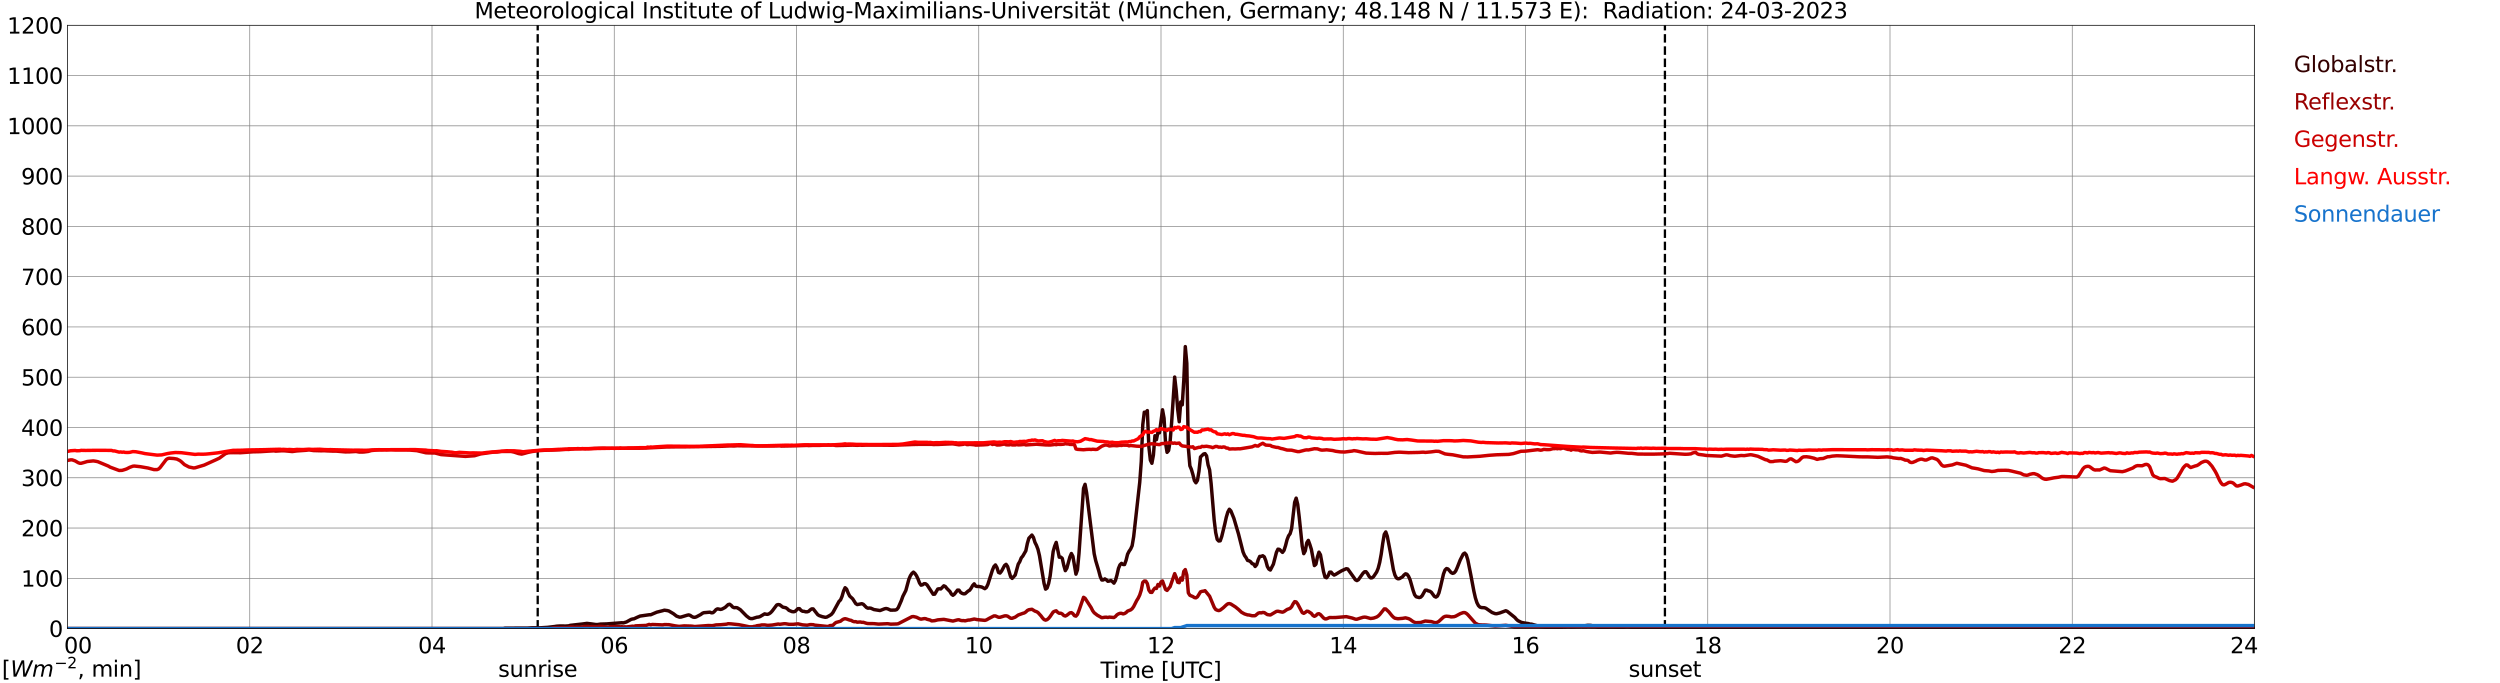<?xml version="1.0" encoding="utf-8" standalone="no"?>
<!DOCTYPE svg PUBLIC "-//W3C//DTD SVG 1.1//EN"
  "http://www.w3.org/Graphics/SVG/1.1/DTD/svg11.dtd">
<svg xmlns:xlink="http://www.w3.org/1999/xlink" width="1085.4pt" height="296.64pt" viewBox="0 0 1085.4 296.64" xmlns="http://www.w3.org/2000/svg" version="1.1">
 <defs>
  <style type="text/css">*{stroke-linejoin: round; stroke-linecap: butt}</style>
 </defs>
 <g id="figure_1">
  <g id="patch_1">
   <path d="M 0 296.64 
L 1085.4 296.64 
L 1085.4 0 
L 0 0 
z
" style="fill: #ffffff"/>
  </g>
  <g id="axes_1">
   <g id="patch_2">
    <path d="M 29.306 272.909 
L 978.814 272.909 
L 978.814 10.976 
L 29.306 10.976 
z
" style="fill: #ffffff"/>
   </g>
   <g id="patch_3">
    <path d="M 978.814 272.909 
L 978.814 272.909 
L 978.814 10.976 
L 978.814 10.976 
z
" clip-path="url(#p9019695d44)" style="fill: #d3d3d3; opacity: 0.25; stroke: #d3d3d3; stroke-linejoin: miter"/>
   </g>
   <g id="matplotlib.axis_1">
    <g id="xtick_1">
     <g id="line2d_1">
      <path d="M 29.306 272.909 
L 29.306 10.976 
" clip-path="url(#p9019695d44)" style="fill: none; stroke: #808080; stroke-width: 0.3; stroke-linecap: square"/>
     </g>
     <g id="line2d_2"/>
     <g id="text_1">
      <!--    00 -->
      <g transform="translate(18.733 283.627) scale(0.095 -0.095)">
       <defs>
        <path id="DejaVuSans-20" transform="scale(0.016)"/>
        <path id="DejaVuSans-30" d="M 2034 4250 
Q 1547 4250 1301 3770 
Q 1056 3291 1056 2328 
Q 1056 1369 1301 889 
Q 1547 409 2034 409 
Q 2525 409 2770 889 
Q 3016 1369 3016 2328 
Q 3016 3291 2770 3770 
Q 2525 4250 2034 4250 
z
M 2034 4750 
Q 2819 4750 3233 4129 
Q 3647 3509 3647 2328 
Q 3647 1150 3233 529 
Q 2819 -91 2034 -91 
Q 1250 -91 836 529 
Q 422 1150 422 2328 
Q 422 3509 836 4129 
Q 1250 4750 2034 4750 
z
" transform="scale(0.016)"/>
       </defs>
       <use xlink:href="#DejaVuSans-20"/>
       <use xlink:href="#DejaVuSans-20" transform="translate(31.787 0)"/>
       <use xlink:href="#DejaVuSans-20" transform="translate(63.574 0)"/>
       <use xlink:href="#DejaVuSans-30" transform="translate(95.361 0)"/>
       <use xlink:href="#DejaVuSans-30" transform="translate(158.984 0)"/>
      </g>
     </g>
    </g>
    <g id="xtick_2">
     <g id="line2d_3">
      <path d="M 108.431 272.909 
L 108.431 10.976 
" clip-path="url(#p9019695d44)" style="fill: none; stroke: #808080; stroke-width: 0.3; stroke-linecap: square"/>
     </g>
     <g id="line2d_4"/>
     <g id="text_2">
      <!-- 02 -->
      <g transform="translate(102.387 283.627) scale(0.095 -0.095)">
       <defs>
        <path id="DejaVuSans-32" d="M 1228 531 
L 3431 531 
L 3431 0 
L 469 0 
L 469 531 
Q 828 903 1448 1529 
Q 2069 2156 2228 2338 
Q 2531 2678 2651 2914 
Q 2772 3150 2772 3378 
Q 2772 3750 2511 3984 
Q 2250 4219 1831 4219 
Q 1534 4219 1204 4116 
Q 875 4013 500 3803 
L 500 4441 
Q 881 4594 1212 4672 
Q 1544 4750 1819 4750 
Q 2544 4750 2975 4387 
Q 3406 4025 3406 3419 
Q 3406 3131 3298 2873 
Q 3191 2616 2906 2266 
Q 2828 2175 2409 1742 
Q 1991 1309 1228 531 
z
" transform="scale(0.016)"/>
       </defs>
       <use xlink:href="#DejaVuSans-30"/>
       <use xlink:href="#DejaVuSans-32" transform="translate(63.623 0)"/>
      </g>
     </g>
    </g>
    <g id="xtick_3">
     <g id="line2d_5">
      <path d="M 187.557 272.909 
L 187.557 10.976 
" clip-path="url(#p9019695d44)" style="fill: none; stroke: #808080; stroke-width: 0.3; stroke-linecap: square"/>
     </g>
     <g id="line2d_6"/>
     <g id="text_3">
      <!-- 04 -->
      <g transform="translate(181.513 283.627) scale(0.095 -0.095)">
       <defs>
        <path id="DejaVuSans-34" d="M 2419 4116 
L 825 1625 
L 2419 1625 
L 2419 4116 
z
M 2253 4666 
L 3047 4666 
L 3047 1625 
L 3713 1625 
L 3713 1100 
L 3047 1100 
L 3047 0 
L 2419 0 
L 2419 1100 
L 313 1100 
L 313 1709 
L 2253 4666 
z
" transform="scale(0.016)"/>
       </defs>
       <use xlink:href="#DejaVuSans-30"/>
       <use xlink:href="#DejaVuSans-34" transform="translate(63.623 0)"/>
      </g>
     </g>
    </g>
    <g id="xtick_4">
     <g id="line2d_7">
      <path d="M 266.683 272.909 
L 266.683 10.976 
" clip-path="url(#p9019695d44)" style="fill: none; stroke: #808080; stroke-width: 0.3; stroke-linecap: square"/>
     </g>
     <g id="line2d_8"/>
     <g id="text_4">
      <!-- 06 -->
      <g transform="translate(260.638 283.627) scale(0.095 -0.095)">
       <defs>
        <path id="DejaVuSans-36" d="M 2113 2584 
Q 1688 2584 1439 2293 
Q 1191 2003 1191 1497 
Q 1191 994 1439 701 
Q 1688 409 2113 409 
Q 2538 409 2786 701 
Q 3034 994 3034 1497 
Q 3034 2003 2786 2293 
Q 2538 2584 2113 2584 
z
M 3366 4563 
L 3366 3988 
Q 3128 4100 2886 4159 
Q 2644 4219 2406 4219 
Q 1781 4219 1451 3797 
Q 1122 3375 1075 2522 
Q 1259 2794 1537 2939 
Q 1816 3084 2150 3084 
Q 2853 3084 3261 2657 
Q 3669 2231 3669 1497 
Q 3669 778 3244 343 
Q 2819 -91 2113 -91 
Q 1303 -91 875 529 
Q 447 1150 447 2328 
Q 447 3434 972 4092 
Q 1497 4750 2381 4750 
Q 2619 4750 2861 4703 
Q 3103 4656 3366 4563 
z
" transform="scale(0.016)"/>
       </defs>
       <use xlink:href="#DejaVuSans-30"/>
       <use xlink:href="#DejaVuSans-36" transform="translate(63.623 0)"/>
      </g>
     </g>
    </g>
    <g id="xtick_5">
     <g id="line2d_9">
      <path d="M 345.808 272.909 
L 345.808 10.976 
" clip-path="url(#p9019695d44)" style="fill: none; stroke: #808080; stroke-width: 0.3; stroke-linecap: square"/>
     </g>
     <g id="line2d_10"/>
     <g id="text_5">
      <!-- 08 -->
      <g transform="translate(339.764 283.627) scale(0.095 -0.095)">
       <defs>
        <path id="DejaVuSans-38" d="M 2034 2216 
Q 1584 2216 1326 1975 
Q 1069 1734 1069 1313 
Q 1069 891 1326 650 
Q 1584 409 2034 409 
Q 2484 409 2743 651 
Q 3003 894 3003 1313 
Q 3003 1734 2745 1975 
Q 2488 2216 2034 2216 
z
M 1403 2484 
Q 997 2584 770 2862 
Q 544 3141 544 3541 
Q 544 4100 942 4425 
Q 1341 4750 2034 4750 
Q 2731 4750 3128 4425 
Q 3525 4100 3525 3541 
Q 3525 3141 3298 2862 
Q 3072 2584 2669 2484 
Q 3125 2378 3379 2068 
Q 3634 1759 3634 1313 
Q 3634 634 3220 271 
Q 2806 -91 2034 -91 
Q 1263 -91 848 271 
Q 434 634 434 1313 
Q 434 1759 690 2068 
Q 947 2378 1403 2484 
z
M 1172 3481 
Q 1172 3119 1398 2916 
Q 1625 2713 2034 2713 
Q 2441 2713 2670 2916 
Q 2900 3119 2900 3481 
Q 2900 3844 2670 4047 
Q 2441 4250 2034 4250 
Q 1625 4250 1398 4047 
Q 1172 3844 1172 3481 
z
" transform="scale(0.016)"/>
       </defs>
       <use xlink:href="#DejaVuSans-30"/>
       <use xlink:href="#DejaVuSans-38" transform="translate(63.623 0)"/>
      </g>
     </g>
    </g>
    <g id="xtick_6">
     <g id="line2d_11">
      <path d="M 424.934 272.909 
L 424.934 10.976 
" clip-path="url(#p9019695d44)" style="fill: none; stroke: #808080; stroke-width: 0.3; stroke-linecap: square"/>
     </g>
     <g id="line2d_12"/>
     <g id="text_6">
      <!-- 10 -->
      <g transform="translate(418.89 283.627) scale(0.095 -0.095)">
       <defs>
        <path id="DejaVuSans-31" d="M 794 531 
L 1825 531 
L 1825 4091 
L 703 3866 
L 703 4441 
L 1819 4666 
L 2450 4666 
L 2450 531 
L 3481 531 
L 3481 0 
L 794 0 
L 794 531 
z
" transform="scale(0.016)"/>
       </defs>
       <use xlink:href="#DejaVuSans-31"/>
       <use xlink:href="#DejaVuSans-30" transform="translate(63.623 0)"/>
      </g>
     </g>
    </g>
    <g id="xtick_7">
     <g id="line2d_13">
      <path d="M 504.06 272.909 
L 504.06 10.976 
" clip-path="url(#p9019695d44)" style="fill: none; stroke: #808080; stroke-width: 0.3; stroke-linecap: square"/>
     </g>
     <g id="line2d_14"/>
     <g id="text_7">
      <!-- 12 -->
      <g transform="translate(498.015 283.627) scale(0.095 -0.095)">
       <use xlink:href="#DejaVuSans-31"/>
       <use xlink:href="#DejaVuSans-32" transform="translate(63.623 0)"/>
      </g>
     </g>
    </g>
    <g id="xtick_8">
     <g id="line2d_15">
      <path d="M 583.185 272.909 
L 583.185 10.976 
" clip-path="url(#p9019695d44)" style="fill: none; stroke: #808080; stroke-width: 0.3; stroke-linecap: square"/>
     </g>
     <g id="line2d_16"/>
     <g id="text_8">
      <!-- 14 -->
      <g transform="translate(577.141 283.627) scale(0.095 -0.095)">
       <use xlink:href="#DejaVuSans-31"/>
       <use xlink:href="#DejaVuSans-34" transform="translate(63.623 0)"/>
      </g>
     </g>
    </g>
    <g id="xtick_9">
     <g id="line2d_17">
      <path d="M 662.311 272.909 
L 662.311 10.976 
" clip-path="url(#p9019695d44)" style="fill: none; stroke: #808080; stroke-width: 0.3; stroke-linecap: square"/>
     </g>
     <g id="line2d_18"/>
     <g id="text_9">
      <!-- 16 -->
      <g transform="translate(656.267 283.627) scale(0.095 -0.095)">
       <use xlink:href="#DejaVuSans-31"/>
       <use xlink:href="#DejaVuSans-36" transform="translate(63.623 0)"/>
      </g>
     </g>
    </g>
    <g id="xtick_10">
     <g id="line2d_19">
      <path d="M 741.437 272.909 
L 741.437 10.976 
" clip-path="url(#p9019695d44)" style="fill: none; stroke: #808080; stroke-width: 0.3; stroke-linecap: square"/>
     </g>
     <g id="line2d_20"/>
     <g id="text_10">
      <!-- 18 -->
      <g transform="translate(735.392 283.627) scale(0.095 -0.095)">
       <use xlink:href="#DejaVuSans-31"/>
       <use xlink:href="#DejaVuSans-38" transform="translate(63.623 0)"/>
      </g>
     </g>
    </g>
    <g id="xtick_11">
     <g id="line2d_21">
      <path d="M 820.562 272.909 
L 820.562 10.976 
" clip-path="url(#p9019695d44)" style="fill: none; stroke: #808080; stroke-width: 0.3; stroke-linecap: square"/>
     </g>
     <g id="line2d_22"/>
     <g id="text_11">
      <!-- 20 -->
      <g transform="translate(814.518 283.627) scale(0.095 -0.095)">
       <use xlink:href="#DejaVuSans-32"/>
       <use xlink:href="#DejaVuSans-30" transform="translate(63.623 0)"/>
      </g>
     </g>
    </g>
    <g id="xtick_12">
     <g id="line2d_23">
      <path d="M 899.688 272.909 
L 899.688 10.976 
" clip-path="url(#p9019695d44)" style="fill: none; stroke: #808080; stroke-width: 0.3; stroke-linecap: square"/>
     </g>
     <g id="line2d_24"/>
     <g id="text_12">
      <!-- 22 -->
      <g transform="translate(893.644 283.627) scale(0.095 -0.095)">
       <use xlink:href="#DejaVuSans-32"/>
       <use xlink:href="#DejaVuSans-32" transform="translate(63.623 0)"/>
      </g>
     </g>
    </g>
    <g id="xtick_13">
     <g id="line2d_25">
      <path d="M 978.814 272.909 
L 978.814 10.976 
" clip-path="url(#p9019695d44)" style="fill: none; stroke: #808080; stroke-width: 0.3; stroke-linecap: square"/>
     </g>
     <g id="line2d_26"/>
     <g id="text_13">
      <!-- 24    -->
      <g transform="translate(968.241 283.627) scale(0.095 -0.095)">
       <use xlink:href="#DejaVuSans-32"/>
       <use xlink:href="#DejaVuSans-34" transform="translate(63.623 0)"/>
       <use xlink:href="#DejaVuSans-20" transform="translate(127.246 0)"/>
       <use xlink:href="#DejaVuSans-20" transform="translate(159.033 0)"/>
       <use xlink:href="#DejaVuSans-20" transform="translate(190.82 0)"/>
      </g>
     </g>
    </g>
    <g id="text_14">
     <!-- Time [UTC] -->
     <g transform="translate(477.806 294.322) scale(0.095 -0.095)">
      <defs>
       <path id="DejaVuSans-54" d="M -19 4666 
L 3928 4666 
L 3928 4134 
L 2272 4134 
L 2272 0 
L 1638 0 
L 1638 4134 
L -19 4134 
L -19 4666 
z
" transform="scale(0.016)"/>
       <path id="DejaVuSans-69" d="M 603 3500 
L 1178 3500 
L 1178 0 
L 603 0 
L 603 3500 
z
M 603 4863 
L 1178 4863 
L 1178 4134 
L 603 4134 
L 603 4863 
z
" transform="scale(0.016)"/>
       <path id="DejaVuSans-6d" d="M 3328 2828 
Q 3544 3216 3844 3400 
Q 4144 3584 4550 3584 
Q 5097 3584 5394 3201 
Q 5691 2819 5691 2113 
L 5691 0 
L 5113 0 
L 5113 2094 
Q 5113 2597 4934 2840 
Q 4756 3084 4391 3084 
Q 3944 3084 3684 2787 
Q 3425 2491 3425 1978 
L 3425 0 
L 2847 0 
L 2847 2094 
Q 2847 2600 2669 2842 
Q 2491 3084 2119 3084 
Q 1678 3084 1418 2786 
Q 1159 2488 1159 1978 
L 1159 0 
L 581 0 
L 581 3500 
L 1159 3500 
L 1159 2956 
Q 1356 3278 1631 3431 
Q 1906 3584 2284 3584 
Q 2666 3584 2933 3390 
Q 3200 3197 3328 2828 
z
" transform="scale(0.016)"/>
       <path id="DejaVuSans-65" d="M 3597 1894 
L 3597 1613 
L 953 1613 
Q 991 1019 1311 708 
Q 1631 397 2203 397 
Q 2534 397 2845 478 
Q 3156 559 3463 722 
L 3463 178 
Q 3153 47 2828 -22 
Q 2503 -91 2169 -91 
Q 1331 -91 842 396 
Q 353 884 353 1716 
Q 353 2575 817 3079 
Q 1281 3584 2069 3584 
Q 2775 3584 3186 3129 
Q 3597 2675 3597 1894 
z
M 3022 2063 
Q 3016 2534 2758 2815 
Q 2500 3097 2075 3097 
Q 1594 3097 1305 2825 
Q 1016 2553 972 2059 
L 3022 2063 
z
" transform="scale(0.016)"/>
       <path id="DejaVuSans-5b" d="M 550 4863 
L 1875 4863 
L 1875 4416 
L 1125 4416 
L 1125 -397 
L 1875 -397 
L 1875 -844 
L 550 -844 
L 550 4863 
z
" transform="scale(0.016)"/>
       <path id="DejaVuSans-55" d="M 556 4666 
L 1191 4666 
L 1191 1831 
Q 1191 1081 1462 751 
Q 1734 422 2344 422 
Q 2950 422 3222 751 
Q 3494 1081 3494 1831 
L 3494 4666 
L 4128 4666 
L 4128 1753 
Q 4128 841 3676 375 
Q 3225 -91 2344 -91 
Q 1459 -91 1007 375 
Q 556 841 556 1753 
L 556 4666 
z
" transform="scale(0.016)"/>
       <path id="DejaVuSans-43" d="M 4122 4306 
L 4122 3641 
Q 3803 3938 3442 4084 
Q 3081 4231 2675 4231 
Q 1875 4231 1450 3742 
Q 1025 3253 1025 2328 
Q 1025 1406 1450 917 
Q 1875 428 2675 428 
Q 3081 428 3442 575 
Q 3803 722 4122 1019 
L 4122 359 
Q 3791 134 3420 21 
Q 3050 -91 2638 -91 
Q 1578 -91 968 557 
Q 359 1206 359 2328 
Q 359 3453 968 4101 
Q 1578 4750 2638 4750 
Q 3056 4750 3426 4639 
Q 3797 4528 4122 4306 
z
" transform="scale(0.016)"/>
       <path id="DejaVuSans-5d" d="M 1947 4863 
L 1947 -844 
L 622 -844 
L 622 -397 
L 1369 -397 
L 1369 4416 
L 622 4416 
L 622 4863 
L 1947 4863 
z
" transform="scale(0.016)"/>
      </defs>
      <use xlink:href="#DejaVuSans-54"/>
      <use xlink:href="#DejaVuSans-69" transform="translate(57.959 0)"/>
      <use xlink:href="#DejaVuSans-6d" transform="translate(85.742 0)"/>
      <use xlink:href="#DejaVuSans-65" transform="translate(183.154 0)"/>
      <use xlink:href="#DejaVuSans-20" transform="translate(244.678 0)"/>
      <use xlink:href="#DejaVuSans-5b" transform="translate(276.465 0)"/>
      <use xlink:href="#DejaVuSans-55" transform="translate(315.479 0)"/>
      <use xlink:href="#DejaVuSans-54" transform="translate(388.672 0)"/>
      <use xlink:href="#DejaVuSans-43" transform="translate(443.881 0)"/>
      <use xlink:href="#DejaVuSans-5d" transform="translate(513.705 0)"/>
     </g>
    </g>
   </g>
   <g id="matplotlib.axis_2">
    <g id="ytick_1">
     <g id="line2d_27">
      <path d="M 29.306 272.909 
L 978.814 272.909 
" clip-path="url(#p9019695d44)" style="fill: none; stroke: #808080; stroke-width: 0.3; stroke-linecap: square"/>
     </g>
     <g id="line2d_28"/>
     <g id="text_15">
      <!-- 0 -->
      <g transform="translate(21.261 276.518) scale(0.095 -0.095)">
       <use xlink:href="#DejaVuSans-30"/>
      </g>
     </g>
    </g>
    <g id="ytick_2">
     <g id="line2d_29">
      <path d="M 29.306 251.081 
L 978.814 251.081 
" clip-path="url(#p9019695d44)" style="fill: none; stroke: #808080; stroke-width: 0.3; stroke-linecap: square"/>
     </g>
     <g id="line2d_30"/>
     <g id="text_16">
      <!-- 100 -->
      <g transform="translate(9.173 254.69) scale(0.095 -0.095)">
       <use xlink:href="#DejaVuSans-31"/>
       <use xlink:href="#DejaVuSans-30" transform="translate(63.623 0)"/>
       <use xlink:href="#DejaVuSans-30" transform="translate(127.246 0)"/>
      </g>
     </g>
    </g>
    <g id="ytick_3">
     <g id="line2d_31">
      <path d="M 29.306 229.253 
L 978.814 229.253 
" clip-path="url(#p9019695d44)" style="fill: none; stroke: #808080; stroke-width: 0.3; stroke-linecap: square"/>
     </g>
     <g id="line2d_32"/>
     <g id="text_17">
      <!-- 200 -->
      <g transform="translate(9.173 232.863) scale(0.095 -0.095)">
       <use xlink:href="#DejaVuSans-32"/>
       <use xlink:href="#DejaVuSans-30" transform="translate(63.623 0)"/>
       <use xlink:href="#DejaVuSans-30" transform="translate(127.246 0)"/>
      </g>
     </g>
    </g>
    <g id="ytick_4">
     <g id="line2d_33">
      <path d="M 29.306 207.426 
L 978.814 207.426 
" clip-path="url(#p9019695d44)" style="fill: none; stroke: #808080; stroke-width: 0.3; stroke-linecap: square"/>
     </g>
     <g id="line2d_34"/>
     <g id="text_18">
      <!-- 300 -->
      <g transform="translate(9.173 211.035) scale(0.095 -0.095)">
       <defs>
        <path id="DejaVuSans-33" d="M 2597 2516 
Q 3050 2419 3304 2112 
Q 3559 1806 3559 1356 
Q 3559 666 3084 287 
Q 2609 -91 1734 -91 
Q 1441 -91 1130 -33 
Q 819 25 488 141 
L 488 750 
Q 750 597 1062 519 
Q 1375 441 1716 441 
Q 2309 441 2620 675 
Q 2931 909 2931 1356 
Q 2931 1769 2642 2001 
Q 2353 2234 1838 2234 
L 1294 2234 
L 1294 2753 
L 1863 2753 
Q 2328 2753 2575 2939 
Q 2822 3125 2822 3475 
Q 2822 3834 2567 4026 
Q 2313 4219 1838 4219 
Q 1578 4219 1281 4162 
Q 984 4106 628 3988 
L 628 4550 
Q 988 4650 1302 4700 
Q 1616 4750 1894 4750 
Q 2613 4750 3031 4423 
Q 3450 4097 3450 3541 
Q 3450 3153 3228 2886 
Q 3006 2619 2597 2516 
z
" transform="scale(0.016)"/>
       </defs>
       <use xlink:href="#DejaVuSans-33"/>
       <use xlink:href="#DejaVuSans-30" transform="translate(63.623 0)"/>
       <use xlink:href="#DejaVuSans-30" transform="translate(127.246 0)"/>
      </g>
     </g>
    </g>
    <g id="ytick_5">
     <g id="line2d_35">
      <path d="M 29.306 185.598 
L 978.814 185.598 
" clip-path="url(#p9019695d44)" style="fill: none; stroke: #808080; stroke-width: 0.3; stroke-linecap: square"/>
     </g>
     <g id="line2d_36"/>
     <g id="text_19">
      <!-- 400 -->
      <g transform="translate(9.173 189.207) scale(0.095 -0.095)">
       <use xlink:href="#DejaVuSans-34"/>
       <use xlink:href="#DejaVuSans-30" transform="translate(63.623 0)"/>
       <use xlink:href="#DejaVuSans-30" transform="translate(127.246 0)"/>
      </g>
     </g>
    </g>
    <g id="ytick_6">
     <g id="line2d_37">
      <path d="M 29.306 163.77 
L 978.814 163.77 
" clip-path="url(#p9019695d44)" style="fill: none; stroke: #808080; stroke-width: 0.3; stroke-linecap: square"/>
     </g>
     <g id="line2d_38"/>
     <g id="text_20">
      <!-- 500 -->
      <g transform="translate(9.173 167.379) scale(0.095 -0.095)">
       <defs>
        <path id="DejaVuSans-35" d="M 691 4666 
L 3169 4666 
L 3169 4134 
L 1269 4134 
L 1269 2991 
Q 1406 3038 1543 3061 
Q 1681 3084 1819 3084 
Q 2600 3084 3056 2656 
Q 3513 2228 3513 1497 
Q 3513 744 3044 326 
Q 2575 -91 1722 -91 
Q 1428 -91 1123 -41 
Q 819 9 494 109 
L 494 744 
Q 775 591 1075 516 
Q 1375 441 1709 441 
Q 2250 441 2565 725 
Q 2881 1009 2881 1497 
Q 2881 1984 2565 2268 
Q 2250 2553 1709 2553 
Q 1456 2553 1204 2497 
Q 953 2441 691 2322 
L 691 4666 
z
" transform="scale(0.016)"/>
       </defs>
       <use xlink:href="#DejaVuSans-35"/>
       <use xlink:href="#DejaVuSans-30" transform="translate(63.623 0)"/>
       <use xlink:href="#DejaVuSans-30" transform="translate(127.246 0)"/>
      </g>
     </g>
    </g>
    <g id="ytick_7">
     <g id="line2d_39">
      <path d="M 29.306 141.942 
L 978.814 141.942 
" clip-path="url(#p9019695d44)" style="fill: none; stroke: #808080; stroke-width: 0.3; stroke-linecap: square"/>
     </g>
     <g id="line2d_40"/>
     <g id="text_21">
      <!-- 600 -->
      <g transform="translate(9.173 145.551) scale(0.095 -0.095)">
       <use xlink:href="#DejaVuSans-36"/>
       <use xlink:href="#DejaVuSans-30" transform="translate(63.623 0)"/>
       <use xlink:href="#DejaVuSans-30" transform="translate(127.246 0)"/>
      </g>
     </g>
    </g>
    <g id="ytick_8">
     <g id="line2d_41">
      <path d="M 29.306 120.114 
L 978.814 120.114 
" clip-path="url(#p9019695d44)" style="fill: none; stroke: #808080; stroke-width: 0.3; stroke-linecap: square"/>
     </g>
     <g id="line2d_42"/>
     <g id="text_22">
      <!-- 700 -->
      <g transform="translate(9.173 123.724) scale(0.095 -0.095)">
       <defs>
        <path id="DejaVuSans-37" d="M 525 4666 
L 3525 4666 
L 3525 4397 
L 1831 0 
L 1172 0 
L 2766 4134 
L 525 4134 
L 525 4666 
z
" transform="scale(0.016)"/>
       </defs>
       <use xlink:href="#DejaVuSans-37"/>
       <use xlink:href="#DejaVuSans-30" transform="translate(63.623 0)"/>
       <use xlink:href="#DejaVuSans-30" transform="translate(127.246 0)"/>
      </g>
     </g>
    </g>
    <g id="ytick_9">
     <g id="line2d_43">
      <path d="M 29.306 98.287 
L 978.814 98.287 
" clip-path="url(#p9019695d44)" style="fill: none; stroke: #808080; stroke-width: 0.3; stroke-linecap: square"/>
     </g>
     <g id="line2d_44"/>
     <g id="text_23">
      <!-- 800 -->
      <g transform="translate(9.173 101.896) scale(0.095 -0.095)">
       <use xlink:href="#DejaVuSans-38"/>
       <use xlink:href="#DejaVuSans-30" transform="translate(63.623 0)"/>
       <use xlink:href="#DejaVuSans-30" transform="translate(127.246 0)"/>
      </g>
     </g>
    </g>
    <g id="ytick_10">
     <g id="line2d_45">
      <path d="M 29.306 76.459 
L 978.814 76.459 
" clip-path="url(#p9019695d44)" style="fill: none; stroke: #808080; stroke-width: 0.3; stroke-linecap: square"/>
     </g>
     <g id="line2d_46"/>
     <g id="text_24">
      <!-- 900 -->
      <g transform="translate(9.173 80.068) scale(0.095 -0.095)">
       <defs>
        <path id="DejaVuSans-39" d="M 703 97 
L 703 672 
Q 941 559 1184 500 
Q 1428 441 1663 441 
Q 2288 441 2617 861 
Q 2947 1281 2994 2138 
Q 2813 1869 2534 1725 
Q 2256 1581 1919 1581 
Q 1219 1581 811 2004 
Q 403 2428 403 3163 
Q 403 3881 828 4315 
Q 1253 4750 1959 4750 
Q 2769 4750 3195 4129 
Q 3622 3509 3622 2328 
Q 3622 1225 3098 567 
Q 2575 -91 1691 -91 
Q 1453 -91 1209 -44 
Q 966 3 703 97 
z
M 1959 2075 
Q 2384 2075 2632 2365 
Q 2881 2656 2881 3163 
Q 2881 3666 2632 3958 
Q 2384 4250 1959 4250 
Q 1534 4250 1286 3958 
Q 1038 3666 1038 3163 
Q 1038 2656 1286 2365 
Q 1534 2075 1959 2075 
z
" transform="scale(0.016)"/>
       </defs>
       <use xlink:href="#DejaVuSans-39"/>
       <use xlink:href="#DejaVuSans-30" transform="translate(63.623 0)"/>
       <use xlink:href="#DejaVuSans-30" transform="translate(127.246 0)"/>
      </g>
     </g>
    </g>
    <g id="ytick_11">
     <g id="line2d_47">
      <path d="M 29.306 54.631 
L 978.814 54.631 
" clip-path="url(#p9019695d44)" style="fill: none; stroke: #808080; stroke-width: 0.3; stroke-linecap: square"/>
     </g>
     <g id="line2d_48"/>
     <g id="text_25">
      <!-- 1000 -->
      <g transform="translate(3.128 58.24) scale(0.095 -0.095)">
       <use xlink:href="#DejaVuSans-31"/>
       <use xlink:href="#DejaVuSans-30" transform="translate(63.623 0)"/>
       <use xlink:href="#DejaVuSans-30" transform="translate(127.246 0)"/>
       <use xlink:href="#DejaVuSans-30" transform="translate(190.869 0)"/>
      </g>
     </g>
    </g>
    <g id="ytick_12">
     <g id="line2d_49">
      <path d="M 29.306 32.803 
L 978.814 32.803 
" clip-path="url(#p9019695d44)" style="fill: none; stroke: #808080; stroke-width: 0.3; stroke-linecap: square"/>
     </g>
     <g id="line2d_50"/>
     <g id="text_26">
      <!-- 1100 -->
      <g transform="translate(3.128 36.413) scale(0.095 -0.095)">
       <use xlink:href="#DejaVuSans-31"/>
       <use xlink:href="#DejaVuSans-31" transform="translate(63.623 0)"/>
       <use xlink:href="#DejaVuSans-30" transform="translate(127.246 0)"/>
       <use xlink:href="#DejaVuSans-30" transform="translate(190.869 0)"/>
      </g>
     </g>
    </g>
    <g id="ytick_13">
     <g id="line2d_51">
      <path d="M 29.306 10.976 
L 978.814 10.976 
" clip-path="url(#p9019695d44)" style="fill: none; stroke: #808080; stroke-width: 0.3; stroke-linecap: square"/>
     </g>
     <g id="line2d_52"/>
     <g id="text_27">
      <!-- 1200 -->
      <g transform="translate(3.128 14.585) scale(0.095 -0.095)">
       <use xlink:href="#DejaVuSans-31"/>
       <use xlink:href="#DejaVuSans-32" transform="translate(63.623 0)"/>
       <use xlink:href="#DejaVuSans-30" transform="translate(127.246 0)"/>
       <use xlink:href="#DejaVuSans-30" transform="translate(190.869 0)"/>
      </g>
     </g>
    </g>
   </g>
   <g id="line2d_53">
    <path d="M 233.45 272.909 
L 233.45 10.976 
" clip-path="url(#p9019695d44)" style="fill: none; stroke-dasharray: 3.7,1.6; stroke-dashoffset: 0; stroke: #000000"/>
   </g>
   <g id="line2d_54">
    <path d="M 722.842 272.909 
L 722.842 10.976 
" clip-path="url(#p9019695d44)" style="fill: none; stroke-dasharray: 3.7,1.6; stroke-dashoffset: 0; stroke: #000000"/>
   </g>
   <g id="line2d_55">
    <path d="M 29.306 272.909 
L 218.548 272.909 
L 219.207 272.739 
L 229.098 272.699 
L 231.076 272.557 
L 234.373 272.577 
L 237.67 272.374 
L 240.967 271.99 
L 241.626 271.868 
L 242.945 271.787 
L 244.264 271.787 
L 245.583 271.806 
L 246.901 271.726 
L 247.561 271.503 
L 252.836 270.914 
L 254.814 270.652 
L 256.792 270.874 
L 258.77 271.158 
L 259.43 271.139 
L 260.748 270.955 
L 263.386 270.874 
L 269.98 270.368 
L 270.639 270.429 
L 271.958 270.043 
L 273.936 268.949 
L 274.595 268.746 
L 275.255 268.665 
L 276.573 268.037 
L 277.892 267.469 
L 281.849 266.902 
L 282.508 266.902 
L 285.145 265.786 
L 287.783 265.118 
L 288.442 264.915 
L 289.761 265.099 
L 290.42 265.28 
L 292.399 266.457 
L 293.717 267.489 
L 295.036 267.956 
L 295.696 267.895 
L 298.333 267.105 
L 298.992 266.963 
L 299.652 267.166 
L 300.311 267.631 
L 300.971 267.956 
L 301.63 268.017 
L 302.289 267.834 
L 304.267 266.78 
L 304.927 266.273 
L 305.586 266.009 
L 308.224 265.786 
L 308.883 266.07 
L 309.543 266.009 
L 310.202 265.422 
L 310.861 264.673 
L 311.521 264.328 
L 312.839 264.592 
L 313.499 264.429 
L 314.818 263.719 
L 316.136 262.484 
L 316.796 262.342 
L 317.455 262.829 
L 318.114 263.558 
L 318.774 263.842 
L 319.433 263.78 
L 320.093 263.883 
L 321.411 264.693 
L 324.049 267.389 
L 325.368 268.401 
L 326.027 268.585 
L 326.686 268.563 
L 328.665 267.956 
L 329.324 267.895 
L 329.983 267.692 
L 331.961 266.518 
L 332.621 266.679 
L 333.28 266.718 
L 333.94 266.457 
L 334.599 265.989 
L 335.258 265.28 
L 337.236 262.645 
L 337.896 262.464 
L 338.555 262.584 
L 339.874 263.599 
L 341.193 263.861 
L 341.852 264.328 
L 342.512 264.977 
L 343.83 265.524 
L 344.49 265.605 
L 345.149 265.483 
L 346.468 264.248 
L 347.127 264.267 
L 347.787 265.016 
L 348.446 265.383 
L 349.105 265.422 
L 349.765 265.625 
L 350.424 265.625 
L 351.083 265.422 
L 351.743 264.793 
L 352.402 264.348 
L 353.062 264.368 
L 355.04 266.882 
L 355.699 267.286 
L 357.018 267.733 
L 358.337 268.017 
L 358.996 267.895 
L 360.315 267.166 
L 360.974 266.718 
L 361.634 265.928 
L 364.271 261.104 
L 364.93 260.456 
L 365.59 258.895 
L 366.249 256.606 
L 366.909 255.167 
L 367.568 255.776 
L 368.227 257.457 
L 368.887 258.775 
L 370.206 259.991 
L 371.524 262.058 
L 372.184 262.484 
L 374.162 262.098 
L 374.821 262.362 
L 376.14 263.719 
L 376.799 264.064 
L 377.459 263.983 
L 378.118 264.064 
L 379.437 264.651 
L 382.074 265.077 
L 384.053 264.309 
L 384.712 264.186 
L 385.371 264.328 
L 386.69 264.915 
L 388.668 264.854 
L 389.328 264.651 
L 389.987 263.822 
L 391.306 260.801 
L 391.965 258.937 
L 393.284 256.342 
L 394.603 251.478 
L 395.262 249.959 
L 395.921 248.966 
L 396.581 248.398 
L 397.24 248.986 
L 397.899 249.959 
L 398.559 251.336 
L 399.218 253.1 
L 399.878 254.052 
L 400.537 253.89 
L 401.196 253.404 
L 401.856 253.445 
L 402.515 253.971 
L 405.153 258.005 
L 405.812 257.963 
L 407.131 255.735 
L 407.79 255.612 
L 408.45 255.693 
L 409.768 254.336 
L 410.428 254.641 
L 411.087 255.471 
L 412.406 256.789 
L 413.065 257.924 
L 413.725 258.45 
L 414.384 257.944 
L 415.703 256.2 
L 416.362 256.221 
L 417.022 257.173 
L 417.681 257.599 
L 418.34 257.821 
L 419 257.782 
L 420.318 256.625 
L 420.978 256.261 
L 421.637 255.351 
L 422.297 254.194 
L 422.956 253.484 
L 423.615 254.458 
L 424.275 254.641 
L 424.934 254.6 
L 426.253 254.864 
L 427.572 255.573 
L 428.231 255.067 
L 428.89 253.729 
L 430.869 247.525 
L 431.528 245.986 
L 432.187 245.277 
L 432.847 246.451 
L 433.506 248.518 
L 434.165 248.802 
L 434.825 247.973 
L 436.144 245.519 
L 436.803 245.013 
L 437.462 245.967 
L 438.781 250.424 
L 439.44 251.114 
L 440.759 249.675 
L 442.078 244.932 
L 442.737 243.858 
L 443.397 242.197 
L 444.056 241.427 
L 445.375 239.135 
L 446.034 235.954 
L 446.694 233.684 
L 448.012 232.305 
L 448.672 233.32 
L 449.331 235.468 
L 449.991 236.784 
L 450.65 238.508 
L 451.309 241.304 
L 453.287 253.303 
L 453.947 255.776 
L 454.606 255.309 
L 455.266 253.342 
L 455.925 250.101 
L 457.244 239.44 
L 457.903 237.089 
L 458.563 235.487 
L 459.881 241.913 
L 460.541 241.872 
L 461.2 242.42 
L 461.859 245.458 
L 462.519 247.75 
L 463.178 246.696 
L 464.497 241.83 
L 465.156 240.311 
L 465.816 241.569 
L 467.134 249.269 
L 467.794 247.383 
L 468.453 240.311 
L 470.431 211.998 
L 471.091 210.276 
L 471.75 213.843 
L 474.388 235.042 
L 475.047 240.392 
L 475.706 243.391 
L 477.025 247.809 
L 477.685 250.324 
L 478.344 251.804 
L 479.003 251.804 
L 479.663 251.336 
L 480.322 251.721 
L 480.981 252.371 
L 481.641 252.268 
L 482.3 252.026 
L 482.96 252.513 
L 483.619 253.181 
L 484.278 252.046 
L 484.938 249.695 
L 485.597 246.777 
L 486.256 245.216 
L 486.916 244.587 
L 487.575 245.094 
L 488.235 245.094 
L 488.894 243.249 
L 489.553 240.615 
L 490.213 239.338 
L 490.872 238.386 
L 491.532 236.926 
L 492.191 232.995 
L 494.828 209.383 
L 495.488 200.425 
L 496.147 184.373 
L 496.807 178.962 
L 497.466 179.023 
L 498.125 178.272 
L 498.785 193.879 
L 499.444 199.777 
L 500.103 201.135 
L 500.763 197.568 
L 501.422 189.178 
L 502.082 190.88 
L 502.741 187.597 
L 503.4 187.901 
L 504.719 177.908 
L 505.379 181.536 
L 506.038 192.319 
L 506.697 196.392 
L 507.357 195.621 
L 508.016 191.651 
L 508.675 183.422 
L 509.994 163.702 
L 510.654 169.498 
L 511.313 177.766 
L 511.972 183.096 
L 512.632 174.503 
L 513.291 175.76 
L 513.95 165.16 
L 514.61 150.488 
L 515.269 157.763 
L 515.929 194.427 
L 516.588 202.228 
L 517.247 203.789 
L 517.907 206.02 
L 518.566 208.674 
L 519.226 209.606 
L 519.885 208.574 
L 520.544 204.621 
L 521.204 198.419 
L 522.522 197.123 
L 523.182 196.959 
L 523.841 197.913 
L 524.501 201.844 
L 525.16 203.992 
L 525.819 209.971 
L 527.138 225.698 
L 527.797 231.192 
L 528.457 234.191 
L 529.116 234.88 
L 529.776 234.798 
L 530.435 232.894 
L 531.754 227.483 
L 532.413 224.543 
L 533.073 222.334 
L 533.732 221.098 
L 534.391 221.808 
L 535.71 225.071 
L 537.688 231.779 
L 539.666 239.602 
L 540.326 241.163 
L 540.985 242.095 
L 541.644 243.31 
L 542.304 243.472 
L 542.963 243.898 
L 543.623 244.71 
L 544.282 244.913 
L 544.941 245.945 
L 545.601 245.155 
L 546.26 243.027 
L 546.919 241.569 
L 547.579 241.547 
L 548.238 241.285 
L 548.898 241.75 
L 549.557 243.433 
L 550.216 245.906 
L 550.876 247.08 
L 551.535 247.486 
L 552.854 244.932 
L 554.173 239.824 
L 554.832 238.427 
L 555.491 238.528 
L 556.81 239.824 
L 557.47 238.954 
L 558.129 236.886 
L 558.788 234.313 
L 559.448 232.63 
L 560.107 231.718 
L 560.766 229.509 
L 562.085 218.099 
L 562.745 216.274 
L 563.404 218.951 
L 564.063 224.442 
L 565.382 237.17 
L 566.042 240.372 
L 566.701 239.157 
L 567.36 235.649 
L 568.02 234.616 
L 568.679 236.4 
L 569.338 238.508 
L 570.657 245.541 
L 571.317 244.974 
L 571.976 241.852 
L 572.635 239.724 
L 573.295 240.879 
L 574.613 248.134 
L 575.273 250.546 
L 575.932 250.85 
L 576.592 249.998 
L 577.251 248.418 
L 577.91 248.398 
L 578.57 249.189 
L 579.229 249.675 
L 579.889 249.37 
L 581.207 248.56 
L 582.526 247.789 
L 584.504 246.899 
L 585.164 247.06 
L 587.801 250.749 
L 588.46 251.721 
L 589.12 252.065 
L 589.779 251.681 
L 591.757 248.885 
L 592.417 248.257 
L 593.076 248.215 
L 593.736 249.027 
L 594.395 250.221 
L 595.054 250.891 
L 595.714 250.871 
L 596.373 250.304 
L 597.692 248.337 
L 598.351 246.715 
L 599.011 244.162 
L 599.67 240.575 
L 600.329 235.893 
L 600.989 232.021 
L 601.648 230.947 
L 602.307 232.853 
L 603.626 239.724 
L 604.945 247.324 
L 605.604 249.634 
L 606.264 250.911 
L 606.923 251.297 
L 607.582 251.214 
L 608.901 250.446 
L 609.561 249.654 
L 610.22 249.127 
L 610.879 249.311 
L 611.539 250.221 
L 612.198 251.701 
L 613.517 256.342 
L 614.176 258.227 
L 614.836 259.098 
L 616.154 259.443 
L 616.814 259.262 
L 617.473 258.592 
L 618.792 256.221 
L 619.451 256.2 
L 620.111 256.545 
L 620.77 256.686 
L 621.429 257.134 
L 622.748 258.917 
L 623.408 259.24 
L 624.067 258.815 
L 624.726 257.418 
L 625.386 254.883 
L 626.705 249.208 
L 627.364 247.486 
L 628.023 246.838 
L 628.683 247.041 
L 630.001 248.58 
L 630.661 248.924 
L 631.32 248.721 
L 631.98 247.951 
L 632.639 246.493 
L 633.958 243.129 
L 635.276 240.534 
L 635.936 240.128 
L 636.595 240.898 
L 637.255 243.027 
L 638.573 249.634 
L 639.892 256.647 
L 640.552 259.546 
L 641.211 261.633 
L 641.87 262.91 
L 642.53 263.577 
L 643.189 263.78 
L 644.508 263.861 
L 645.167 264.106 
L 647.805 265.928 
L 649.123 266.415 
L 649.783 266.457 
L 651.102 266.131 
L 653.739 265.158 
L 654.399 265.422 
L 657.695 268.078 
L 658.355 268.868 
L 659.014 269.456 
L 660.333 270.124 
L 660.992 270.327 
L 662.311 270.549 
L 663.63 270.752 
L 664.289 270.955 
L 664.949 270.975 
L 668.246 271.929 
L 674.839 272.455 
L 676.158 272.252 
L 678.136 272.212 
L 678.796 272.009 
L 679.455 272.071 
L 680.774 271.968 
L 682.092 272.049 
L 687.368 271.787 
L 689.346 271.481 
L 690.664 271.523 
L 692.643 271.968 
L 693.961 272.191 
L 697.258 272.191 
L 699.896 272.09 
L 703.193 272.191 
L 705.171 272.151 
L 706.49 272.009 
L 708.468 272.191 
L 710.446 272.151 
L 713.743 272.455 
L 717.04 272.739 
L 718.358 272.739 
L 727.59 272.909 
L 978.154 272.909 
L 978.154 272.909 
" clip-path="url(#p9019695d44)" style="fill: none; stroke: #330000; stroke-width: 1.5; stroke-linecap: square"/>
   </g>
   <g id="line2d_56">
    <path d="M 29.306 272.909 
L 238.989 272.909 
L 240.308 272.564 
L 242.286 272.483 
L 242.945 272.564 
L 243.604 272.464 
L 246.242 272.503 
L 247.561 272.219 
L 248.88 272.219 
L 249.539 272.383 
L 250.198 272.241 
L 251.517 272.28 
L 252.836 272.28 
L 253.495 271.996 
L 254.814 271.977 
L 255.473 271.957 
L 256.133 272.158 
L 256.792 271.996 
L 259.43 272.138 
L 260.089 271.896 
L 261.408 271.957 
L 264.045 272.322 
L 264.705 272.077 
L 268.661 272.038 
L 269.32 272.158 
L 269.98 272.077 
L 270.639 272.199 
L 271.298 272.138 
L 271.958 272.199 
L 274.595 271.874 
L 275.255 271.935 
L 275.914 271.713 
L 280.53 271.531 
L 281.849 271.084 
L 282.508 271.307 
L 283.167 271.125 
L 287.783 271.307 
L 288.442 271.165 
L 290.42 271.206 
L 293.058 271.713 
L 294.377 271.896 
L 295.036 271.935 
L 297.014 271.732 
L 300.311 271.835 
L 301.63 272.016 
L 307.564 271.571 
L 308.883 271.632 
L 309.543 271.59 
L 310.861 271.307 
L 312.839 271.226 
L 315.477 270.984 
L 316.136 270.781 
L 317.455 270.861 
L 318.774 271.003 
L 320.752 271.206 
L 322.73 271.59 
L 325.368 272.138 
L 326.686 272.138 
L 327.346 271.957 
L 328.005 271.896 
L 328.665 271.652 
L 329.983 271.49 
L 330.643 271.328 
L 331.961 271.307 
L 333.28 271.51 
L 335.258 271.368 
L 337.896 270.922 
L 338.555 271.045 
L 340.533 270.781 
L 341.193 270.822 
L 342.512 271.045 
L 344.49 271.045 
L 345.808 270.903 
L 346.468 270.842 
L 348.446 271.287 
L 349.765 271.39 
L 350.424 271.449 
L 351.743 271.165 
L 353.062 271.206 
L 353.721 271.409 
L 358.996 271.957 
L 359.655 271.957 
L 360.315 271.612 
L 361.634 271.47 
L 362.293 270.781 
L 362.952 270.255 
L 364.93 269.707 
L 365.59 269.159 
L 366.249 268.775 
L 366.909 268.613 
L 367.568 268.755 
L 368.887 269.22 
L 369.546 269.342 
L 370.206 269.726 
L 370.865 269.929 
L 371.524 269.888 
L 372.184 270.132 
L 373.502 270.03 
L 374.162 270.193 
L 374.821 270.172 
L 376.14 270.597 
L 376.799 270.719 
L 379.437 270.761 
L 381.415 270.964 
L 385.371 270.781 
L 386.69 270.984 
L 389.328 270.903 
L 389.987 270.8 
L 395.921 267.74 
L 396.581 267.679 
L 397.899 267.984 
L 399.218 268.633 
L 399.878 268.814 
L 401.196 268.572 
L 401.856 268.591 
L 402.515 268.875 
L 403.834 269.2 
L 404.493 269.584 
L 405.812 269.462 
L 407.131 269.12 
L 409.768 268.897 
L 413.725 269.646 
L 415.703 269.12 
L 416.362 269.078 
L 417.022 269.342 
L 417.681 269.462 
L 418.34 269.423 
L 419 269.545 
L 420.318 269.22 
L 420.978 269.2 
L 422.956 268.755 
L 424.275 269.017 
L 427.572 269.342 
L 428.231 269.159 
L 429.55 268.41 
L 431.528 267.395 
L 432.187 267.417 
L 433.506 267.984 
L 434.165 268.004 
L 436.144 267.395 
L 436.803 267.356 
L 437.462 267.517 
L 438.781 268.41 
L 439.44 268.43 
L 440.759 267.943 
L 442.078 267.011 
L 444.056 266.302 
L 444.716 266.118 
L 445.375 265.693 
L 446.034 265.044 
L 446.694 264.721 
L 448.012 264.518 
L 449.331 265.328 
L 449.991 265.551 
L 450.65 265.937 
L 451.969 267.395 
L 452.628 268.288 
L 453.287 268.978 
L 453.947 269.24 
L 454.606 269.017 
L 455.266 268.471 
L 455.925 267.659 
L 457.244 265.714 
L 457.903 265.369 
L 458.563 265.186 
L 459.222 265.856 
L 459.881 266.282 
L 460.541 266.221 
L 461.2 266.566 
L 461.859 267.234 
L 462.519 267.456 
L 463.178 267.133 
L 464.497 266.099 
L 465.156 265.976 
L 465.816 266.424 
L 466.475 267.314 
L 467.134 267.498 
L 467.794 266.727 
L 468.453 265.044 
L 470.431 259.33 
L 471.091 259.736 
L 473.728 263.809 
L 474.388 265.147 
L 475.047 266.037 
L 476.366 267.072 
L 478.344 268.187 
L 479.663 267.984 
L 480.322 267.963 
L 480.981 268.085 
L 481.641 267.923 
L 483.619 268.105 
L 484.278 267.659 
L 484.938 266.93 
L 485.597 266.524 
L 486.256 266.282 
L 486.916 266.282 
L 487.575 266.544 
L 488.235 266.363 
L 488.894 265.957 
L 489.553 265.308 
L 490.872 264.802 
L 491.532 264.276 
L 492.191 263.364 
L 493.51 260.749 
L 494.169 259.694 
L 494.828 258.317 
L 495.488 256.228 
L 496.147 252.864 
L 496.807 252.255 
L 497.466 252.297 
L 498.125 253.371 
L 498.785 256.189 
L 499.444 257.16 
L 500.103 257.202 
L 500.763 256.108 
L 501.422 255.318 
L 502.082 255.479 
L 502.741 253.757 
L 503.4 254.425 
L 504.06 252.661 
L 504.719 252.236 
L 506.038 255.925 
L 506.697 256.331 
L 508.016 254.709 
L 509.994 249.053 
L 510.654 250.655 
L 511.313 252.803 
L 511.972 252.987 
L 512.632 250.959 
L 513.291 251.871 
L 513.95 248.06 
L 514.61 247.292 
L 515.269 249.662 
L 515.929 257.405 
L 516.588 258.459 
L 517.907 259.005 
L 518.566 259.452 
L 519.226 259.552 
L 519.885 259.107 
L 521.204 256.959 
L 521.863 256.734 
L 522.522 256.654 
L 523.182 256.451 
L 525.16 258.863 
L 527.138 263.625 
L 527.797 264.619 
L 528.457 264.924 
L 529.116 265.105 
L 529.776 264.883 
L 531.094 263.87 
L 532.413 262.632 
L 533.073 262.148 
L 533.732 262.045 
L 534.391 262.248 
L 536.369 263.505 
L 537.688 264.579 
L 539.007 265.815 
L 540.326 266.544 
L 541.644 266.969 
L 542.304 267.011 
L 543.623 267.336 
L 544.941 267.314 
L 546.26 266.221 
L 546.919 266.018 
L 547.579 266.099 
L 548.238 265.917 
L 548.898 265.957 
L 550.216 266.828 
L 551.535 267.011 
L 554.173 265.45 
L 554.832 265.369 
L 556.81 265.795 
L 557.47 265.531 
L 558.788 264.619 
L 560.107 264.134 
L 560.766 263.444 
L 561.426 262.167 
L 562.085 261.213 
L 562.745 261.336 
L 563.404 262.207 
L 565.382 265.957 
L 566.042 266.282 
L 566.701 265.896 
L 567.36 265.35 
L 568.02 265.45 
L 569.338 266.321 
L 569.998 267.194 
L 570.657 267.578 
L 571.317 267.253 
L 571.976 266.566 
L 572.635 266.443 
L 573.295 266.849 
L 574.613 268.288 
L 575.273 268.714 
L 575.932 268.672 
L 577.251 268.105 
L 578.57 268.126 
L 579.889 268.105 
L 584.504 267.72 
L 586.482 268.187 
L 587.142 268.349 
L 588.46 268.814 
L 589.12 268.836 
L 590.439 268.41 
L 591.757 268.004 
L 592.417 267.923 
L 593.076 267.984 
L 595.054 268.53 
L 596.373 268.349 
L 597.692 267.882 
L 598.351 267.456 
L 599.011 266.828 
L 600.989 264.357 
L 601.648 264.396 
L 602.967 265.634 
L 604.286 267.275 
L 604.945 267.943 
L 605.604 268.41 
L 606.923 268.633 
L 608.901 268.471 
L 610.22 268.246 
L 611.539 268.591 
L 612.198 268.917 
L 613.517 269.868 
L 614.176 270.193 
L 614.836 270.335 
L 616.814 270.255 
L 618.792 269.626 
L 621.429 269.868 
L 622.748 270.274 
L 623.408 270.313 
L 624.067 270.152 
L 624.726 269.746 
L 626.705 267.923 
L 627.364 267.62 
L 628.023 267.517 
L 629.342 267.659 
L 630.001 267.843 
L 631.32 267.74 
L 631.98 267.517 
L 633.958 266.443 
L 635.276 265.957 
L 635.936 265.957 
L 636.595 266.282 
L 637.255 266.849 
L 640.552 270.578 
L 641.87 271.226 
L 643.189 271.328 
L 645.167 271.368 
L 649.123 271.815 
L 653.739 271.49 
L 655.717 271.793 
L 658.355 272.341 
L 660.333 272.605 
L 662.311 272.584 
L 662.97 272.544 
L 663.63 272.667 
L 665.608 272.667 
L 666.267 272.544 
L 667.586 272.564 
L 668.246 272.667 
L 669.564 272.625 
L 672.861 272.422 
L 673.521 272.909 
L 675.499 272.909 
L 676.158 272.252 
L 678.136 272.212 
L 678.796 272.138 
L 679.455 272.241 
L 680.114 272.119 
L 682.092 272.158 
L 684.071 272.158 
L 685.389 272.219 
L 686.708 272.077 
L 687.368 272.28 
L 688.027 272.099 
L 688.686 272.199 
L 689.346 272.077 
L 692.643 272.261 
L 693.961 272.464 
L 694.621 272.383 
L 695.939 272.361 
L 696.599 272.3 
L 698.577 272.422 
L 699.236 272.322 
L 701.215 272.361 
L 701.874 272.341 
L 702.533 272.483 
L 703.193 272.422 
L 703.852 272.503 
L 707.149 272.402 
L 711.105 272.525 
L 711.765 272.909 
L 978.154 272.909 
L 978.154 272.909 
" clip-path="url(#p9019695d44)" style="fill: none; stroke: #990000; stroke-width: 1.5; stroke-linecap: square"/>
   </g>
   <g id="line2d_57">
    <path d="M 29.306 199.919 
L 30.625 199.65 
L 31.284 199.637 
L 32.603 200.091 
L 33.921 200.866 
L 34.581 201.122 
L 35.24 201.137 
L 36.559 200.775 
L 37.878 200.366 
L 40.515 200.102 
L 41.834 200.307 
L 42.493 200.458 
L 47.109 202.383 
L 47.768 202.791 
L 51.725 204.263 
L 53.043 204.21 
L 54.362 203.806 
L 55.022 203.569 
L 56.34 202.892 
L 57.659 202.412 
L 58.319 202.335 
L 60.956 202.621 
L 62.934 202.97 
L 64.253 203.193 
L 66.89 203.892 
L 68.209 203.879 
L 68.869 203.61 
L 69.528 202.986 
L 72.166 199.522 
L 72.825 199.103 
L 73.484 198.937 
L 75.462 199.076 
L 76.781 199.303 
L 78.1 199.96 
L 78.759 200.48 
L 80.078 201.715 
L 82.056 202.754 
L 84.034 203.16 
L 84.694 203.108 
L 88.65 201.921 
L 93.925 199.533 
L 95.244 198.911 
L 97.881 196.966 
L 99.2 196.562 
L 101.178 196.516 
L 104.475 196.555 
L 109.75 196.173 
L 113.047 196.097 
L 116.344 195.89 
L 118.982 195.737 
L 119.641 195.883 
L 120.96 195.798 
L 122.278 195.717 
L 123.597 195.739 
L 126.894 196.049 
L 128.872 195.783 
L 132.829 195.503 
L 134.147 195.344 
L 136.125 195.619 
L 139.422 195.719 
L 140.741 195.687 
L 142.06 195.765 
L 144.697 195.874 
L 146.016 195.868 
L 149.972 196.208 
L 151.951 196.171 
L 154.588 196.014 
L 155.907 196.263 
L 157.885 196.258 
L 159.863 195.999 
L 161.182 195.617 
L 163.16 195.414 
L 164.479 195.357 
L 166.457 195.326 
L 167.116 195.276 
L 167.776 195.35 
L 169.754 195.241 
L 171.732 195.346 
L 177.666 195.363 
L 178.985 195.501 
L 180.963 195.654 
L 184.92 196.586 
L 186.238 196.647 
L 188.876 196.688 
L 190.854 197.201 
L 191.513 197.372 
L 202.063 198.149 
L 206.02 197.869 
L 208.657 197.077 
L 213.932 196.333 
L 215.91 196.258 
L 217.889 196.007 
L 221.845 196.001 
L 223.164 196.28 
L 225.142 196.926 
L 226.461 197.16 
L 227.779 196.826 
L 229.098 196.448 
L 231.076 196.025 
L 233.714 195.671 
L 236.351 195.501 
L 239.648 195.425 
L 242.945 195.315 
L 245.583 195.115 
L 246.901 195.132 
L 248.22 194.96 
L 250.198 194.827 
L 250.858 194.761 
L 252.176 194.842 
L 252.836 194.781 
L 254.155 194.881 
L 254.814 194.805 
L 255.473 194.859 
L 258.111 194.661 
L 260.748 194.571 
L 262.726 194.558 
L 263.386 194.624 
L 264.705 194.626 
L 268.002 194.615 
L 277.233 194.595 
L 280.53 194.525 
L 289.102 194.089 
L 294.377 194.006 
L 296.355 194.023 
L 313.499 193.759 
L 316.796 193.604 
L 318.774 193.637 
L 320.093 193.528 
L 322.73 193.574 
L 335.258 193.652 
L 338.555 193.571 
L 339.215 193.687 
L 341.193 193.646 
L 344.49 193.58 
L 350.424 193.384 
L 351.083 193.458 
L 353.062 193.371 
L 355.699 193.384 
L 357.677 193.27 
L 360.974 193.253 
L 361.634 193.198 
L 362.952 193.447 
L 370.206 193.27 
L 372.184 193.344 
L 373.502 193.27 
L 374.162 193.336 
L 376.14 193.253 
L 384.053 193.279 
L 387.349 193.331 
L 393.943 193.076 
L 396.581 192.973 
L 399.218 192.914 
L 404.493 192.906 
L 405.153 192.995 
L 407.131 192.976 
L 408.45 192.912 
L 412.406 192.731 
L 413.725 192.711 
L 416.362 193.126 
L 418.34 192.899 
L 419 192.62 
L 419.659 193.015 
L 420.318 193.03 
L 420.978 192.923 
L 422.956 193.1 
L 423.615 193.255 
L 426.912 193.135 
L 428.89 192.993 
L 429.55 192.701 
L 430.209 192.57 
L 430.869 192.978 
L 431.528 192.818 
L 432.187 192.941 
L 432.847 193.213 
L 434.165 193.159 
L 435.484 192.888 
L 436.144 192.773 
L 436.803 193.111 
L 438.122 193.163 
L 438.781 192.969 
L 439.44 193.172 
L 440.759 193.189 
L 441.419 193.006 
L 442.078 193.155 
L 443.397 193.098 
L 444.716 192.958 
L 445.375 193.183 
L 449.991 192.862 
L 453.947 193.168 
L 455.925 193.211 
L 457.244 193.067 
L 457.903 192.96 
L 458.563 193.069 
L 459.222 192.906 
L 460.541 192.952 
L 461.859 192.84 
L 462.519 192.622 
L 463.178 192.738 
L 463.838 192.74 
L 464.497 192.947 
L 465.816 192.973 
L 466.475 193.032 
L 467.134 194.909 
L 467.794 195.093 
L 470.431 195.265 
L 471.75 195.128 
L 473.069 195.075 
L 473.728 195.147 
L 474.388 195.04 
L 475.706 195.141 
L 476.366 195.08 
L 478.344 193.737 
L 479.663 193.237 
L 480.322 193.207 
L 480.981 193.353 
L 481.641 193.639 
L 482.96 193.469 
L 483.619 193.438 
L 484.938 193.53 
L 486.256 193.334 
L 486.916 193.406 
L 487.575 193.268 
L 489.553 193.314 
L 490.213 193.595 
L 490.872 193.414 
L 493.51 193.718 
L 495.488 193.801 
L 498.785 192.825 
L 500.103 192.661 
L 503.4 193.05 
L 504.06 192.701 
L 504.719 192.543 
L 505.379 192.574 
L 506.038 192.399 
L 508.675 192.249 
L 509.335 192.469 
L 509.994 192.31 
L 510.654 192.522 
L 511.972 192.343 
L 512.632 193.148 
L 513.291 193.595 
L 517.247 194.106 
L 517.907 193.962 
L 518.566 194.75 
L 520.544 194.187 
L 521.204 194.233 
L 521.863 193.779 
L 522.522 193.884 
L 523.841 193.744 
L 525.819 194.102 
L 526.479 194.357 
L 527.797 193.816 
L 528.457 193.862 
L 529.116 194.156 
L 529.776 194.076 
L 530.435 194.235 
L 531.094 194.034 
L 531.754 194.113 
L 532.413 194.527 
L 533.073 194.549 
L 533.732 194.966 
L 535.051 194.875 
L 536.369 194.912 
L 537.688 194.831 
L 538.348 194.872 
L 543.623 193.995 
L 544.941 193.399 
L 545.601 193.624 
L 546.26 193.657 
L 546.919 193.122 
L 548.238 192.454 
L 549.557 193.251 
L 551.535 193.362 
L 552.195 193.783 
L 554.173 194.239 
L 554.832 194.259 
L 556.151 194.711 
L 556.81 194.82 
L 558.788 195.398 
L 560.766 195.457 
L 562.085 195.776 
L 563.404 196.082 
L 564.063 196.075 
L 566.701 195.396 
L 567.36 195.313 
L 568.02 195.363 
L 570.657 194.824 
L 571.976 194.881 
L 573.295 195.331 
L 573.954 195.436 
L 575.273 195.357 
L 575.932 195.287 
L 578.57 195.591 
L 579.889 195.924 
L 581.867 196.186 
L 583.845 196.243 
L 587.142 195.828 
L 587.801 195.636 
L 589.12 195.828 
L 593.076 196.717 
L 595.054 196.804 
L 597.032 196.872 
L 598.351 196.828 
L 599.67 196.802 
L 602.307 196.833 
L 605.604 196.413 
L 607.582 196.313 
L 609.561 196.418 
L 611.539 196.527 
L 616.154 196.42 
L 617.473 196.324 
L 618.133 196.317 
L 618.792 196.422 
L 621.429 196.184 
L 623.408 195.909 
L 624.726 195.968 
L 626.045 196.523 
L 627.364 197.066 
L 628.683 197.247 
L 630.661 197.45 
L 635.276 198.345 
L 637.255 198.378 
L 642.53 198.096 
L 646.486 197.673 
L 649.783 197.444 
L 655.058 197.28 
L 657.036 196.944 
L 659.014 196.335 
L 660.333 195.929 
L 662.311 195.87 
L 667.586 195.233 
L 668.905 195.466 
L 669.564 195.344 
L 670.224 195.099 
L 671.542 195.2 
L 672.861 195.178 
L 674.18 194.798 
L 674.839 194.811 
L 675.499 194.689 
L 676.158 194.844 
L 676.817 194.665 
L 677.477 194.857 
L 678.136 194.628 
L 678.796 194.517 
L 680.114 194.94 
L 680.774 195.134 
L 681.433 195.13 
L 682.092 195.457 
L 682.752 195.067 
L 684.071 195.285 
L 685.389 195.348 
L 686.049 195.673 
L 686.708 195.798 
L 687.368 195.669 
L 688.686 196.007 
L 690.005 196.232 
L 691.324 196.418 
L 694.621 196.25 
L 699.236 196.691 
L 700.555 196.501 
L 701.874 196.381 
L 703.193 196.44 
L 707.149 196.822 
L 708.468 196.822 
L 711.105 197.134 
L 712.424 197.14 
L 715.062 197.171 
L 717.699 197.175 
L 722.974 197.033 
L 724.952 196.795 
L 731.546 197.23 
L 732.865 197.197 
L 734.184 197.038 
L 734.843 196.68 
L 736.162 196.359 
L 736.821 196.974 
L 737.48 197.271 
L 739.459 197.522 
L 740.777 197.741 
L 747.371 198.048 
L 749.349 197.479 
L 750.009 197.507 
L 751.327 197.865 
L 752.646 198.037 
L 753.306 198.081 
L 755.943 197.751 
L 757.262 197.826 
L 759.899 197.426 
L 760.559 197.481 
L 761.878 197.773 
L 763.196 198.09 
L 766.493 199.587 
L 767.153 199.688 
L 768.471 200.417 
L 769.79 200.39 
L 770.449 200.211 
L 773.087 200.017 
L 775.065 200.292 
L 775.725 200.216 
L 777.043 199.273 
L 777.703 199.21 
L 779.681 200.447 
L 780.34 200.353 
L 781 200.024 
L 782.318 198.703 
L 782.978 198.356 
L 784.296 198.299 
L 785.615 198.463 
L 787.593 198.937 
L 788.912 199.452 
L 790.231 199.135 
L 791.55 199.055 
L 793.528 198.288 
L 794.187 198.286 
L 795.506 198.024 
L 797.484 197.869 
L 799.462 197.933 
L 805.397 198.229 
L 807.375 198.332 
L 809.353 198.354 
L 810.672 198.345 
L 815.287 198.553 
L 819.244 198.35 
L 821.222 198.548 
L 821.881 198.762 
L 824.519 199.087 
L 825.178 199.017 
L 826.497 199.461 
L 827.156 199.777 
L 827.816 199.79 
L 828.475 199.96 
L 829.134 200.589 
L 829.794 200.82 
L 830.453 200.746 
L 831.772 200.207 
L 832.431 199.823 
L 833.75 199.371 
L 834.409 199.343 
L 835.728 199.74 
L 836.388 199.712 
L 838.366 198.83 
L 839.025 198.788 
L 840.344 199.242 
L 841.003 199.498 
L 841.663 200.111 
L 842.981 201.894 
L 843.641 202.324 
L 844.3 202.41 
L 846.278 202.065 
L 847.597 201.842 
L 849.575 201.126 
L 853.531 201.99 
L 856.169 203.117 
L 857.488 203.328 
L 858.806 203.566 
L 861.444 204.304 
L 863.422 204.457 
L 864.741 204.706 
L 866.06 204.562 
L 867.378 204.241 
L 869.357 204.188 
L 870.675 204.18 
L 871.994 204.241 
L 873.313 204.516 
L 877.269 205.459 
L 878.588 206.153 
L 879.907 206.363 
L 880.566 206.229 
L 881.225 205.941 
L 882.544 205.655 
L 883.204 205.644 
L 884.522 206.081 
L 885.182 206.469 
L 886.5 207.484 
L 887.16 207.836 
L 887.819 208.056 
L 888.479 208.102 
L 890.457 207.722 
L 891.775 207.452 
L 893.754 207.188 
L 895.072 206.899 
L 896.391 206.899 
L 901.666 207.107 
L 902.326 206.696 
L 902.985 205.73 
L 904.304 203.558 
L 904.963 202.89 
L 905.622 202.573 
L 906.282 202.464 
L 906.941 202.486 
L 907.601 202.874 
L 908.919 203.846 
L 909.579 204.055 
L 910.898 204.018 
L 911.557 204.055 
L 913.535 203.18 
L 914.194 203.335 
L 916.173 204.354 
L 921.448 204.784 
L 922.766 204.457 
L 926.063 203.154 
L 926.723 202.667 
L 927.382 202.32 
L 928.041 202.145 
L 930.02 202.22 
L 931.338 201.674 
L 931.998 201.608 
L 932.657 201.866 
L 933.316 202.665 
L 934.635 206.157 
L 935.295 206.766 
L 936.613 207.299 
L 937.273 207.657 
L 937.932 207.825 
L 939.91 207.738 
L 941.888 208.648 
L 943.207 208.936 
L 944.526 208.279 
L 945.185 207.642 
L 946.504 205.463 
L 947.823 203.149 
L 948.482 202.394 
L 949.142 201.844 
L 949.801 201.925 
L 950.46 202.534 
L 951.12 202.979 
L 953.098 202.294 
L 953.757 202.141 
L 954.417 201.794 
L 955.735 200.829 
L 957.054 200.279 
L 957.714 200.216 
L 958.373 200.397 
L 959.032 200.901 
L 960.351 202.412 
L 961.67 204.498 
L 962.329 205.697 
L 963.648 208.585 
L 964.307 209.696 
L 964.967 210.412 
L 965.626 210.508 
L 966.285 210.243 
L 967.604 209.473 
L 968.264 209.373 
L 968.923 209.46 
L 969.582 209.737 
L 970.901 210.944 
L 971.561 211.016 
L 972.879 210.601 
L 974.198 210.086 
L 974.857 210.036 
L 976.176 210.329 
L 978.154 211.475 
L 978.154 211.475 
" clip-path="url(#p9019695d44)" style="fill: none; stroke: #cc0000; stroke-width: 1.5; stroke-linecap: square"/>
   </g>
   <g id="line2d_58">
    <path d="M 29.306 196.007 
L 30.625 195.7 
L 32.603 195.571 
L 33.262 195.693 
L 34.581 195.671 
L 35.24 195.523 
L 37.218 195.566 
L 41.834 195.503 
L 44.472 195.51 
L 48.428 195.553 
L 49.087 195.774 
L 49.747 195.772 
L 51.725 196.298 
L 52.384 196.213 
L 53.043 196.346 
L 53.703 196.256 
L 54.362 196.429 
L 55.681 196.437 
L 56.34 196.385 
L 57.659 196.066 
L 58.978 196.136 
L 61.615 196.632 
L 62.934 196.931 
L 68.209 197.596 
L 70.187 197.5 
L 72.825 196.894 
L 74.144 196.678 
L 76.122 196.464 
L 78.759 196.547 
L 84.694 197.291 
L 86.013 197.164 
L 87.991 197.206 
L 89.309 197.151 
L 90.628 197.036 
L 94.584 196.605 
L 98.541 195.942 
L 101.178 195.523 
L 105.135 195.462 
L 107.113 195.361 
L 115.025 195.222 
L 117.003 195.156 
L 121.619 195.04 
L 122.278 195.15 
L 122.938 195.084 
L 124.916 195.206 
L 125.575 195.128 
L 127.553 195.259 
L 128.872 195.112 
L 131.51 195.182 
L 134.147 195.019 
L 135.466 195.119 
L 138.763 195.032 
L 140.741 195.18 
L 142.719 195.241 
L 143.379 195.198 
L 144.697 195.246 
L 153.269 195.449 
L 155.247 195.42 
L 158.544 195.494 
L 159.863 195.451 
L 161.182 195.333 
L 164.479 195.235 
L 165.798 195.252 
L 180.304 195.2 
L 184.92 195.412 
L 185.579 195.547 
L 186.898 195.619 
L 188.876 195.717 
L 189.535 195.676 
L 191.513 195.972 
L 194.151 196.134 
L 195.47 196.269 
L 196.129 196.315 
L 197.448 196.555 
L 198.107 196.56 
L 199.426 196.381 
L 204.042 196.651 
L 205.36 196.612 
L 209.317 196.71 
L 211.295 196.446 
L 218.548 195.822 
L 219.867 195.7 
L 223.164 195.713 
L 224.482 195.831 
L 225.801 195.929 
L 227.12 196.143 
L 229.098 195.922 
L 231.736 195.691 
L 234.373 195.492 
L 236.351 195.337 
L 238.989 195.291 
L 240.308 195.213 
L 242.286 195.091 
L 246.242 194.973 
L 246.901 194.848 
L 248.88 194.905 
L 249.539 194.829 
L 250.858 194.903 
L 252.836 194.781 
L 254.155 194.798 
L 266.023 194.619 
L 266.683 194.68 
L 268.002 194.615 
L 268.661 194.645 
L 269.32 194.482 
L 269.98 194.632 
L 271.958 194.584 
L 272.617 194.477 
L 274.595 194.484 
L 277.892 194.357 
L 279.87 194.349 
L 280.53 194.344 
L 281.189 194.097 
L 281.849 194.213 
L 282.508 194.052 
L 283.167 194.13 
L 285.145 193.969 
L 286.464 193.886 
L 289.761 193.685 
L 300.971 193.785 
L 303.608 193.781 
L 314.158 193.29 
L 316.136 193.196 
L 317.455 193.185 
L 321.411 193.067 
L 326.027 193.399 
L 326.686 193.406 
L 328.005 193.554 
L 329.324 193.619 
L 341.193 193.281 
L 343.171 193.307 
L 343.83 193.261 
L 344.49 193.336 
L 349.105 193.115 
L 356.359 193.15 
L 358.996 193.203 
L 359.655 193.069 
L 360.315 193.207 
L 361.634 193.137 
L 365.59 192.888 
L 366.909 192.694 
L 367.568 192.818 
L 368.887 192.79 
L 370.206 192.823 
L 371.524 192.921 
L 376.799 192.982 
L 379.437 193.006 
L 389.987 192.934 
L 391.965 192.766 
L 396.581 192 
L 397.24 191.902 
L 398.559 192.039 
L 402.515 192.037 
L 403.175 192.126 
L 403.834 192.074 
L 405.153 192.266 
L 406.471 192.177 
L 407.79 192.207 
L 410.428 192.046 
L 413.725 192.122 
L 414.384 192.264 
L 415.043 192.216 
L 415.703 192.334 
L 418.34 192.271 
L 426.912 192.244 
L 431.528 191.867 
L 432.847 192.037 
L 434.165 191.943 
L 434.825 192.041 
L 436.144 191.779 
L 437.462 191.795 
L 438.122 191.806 
L 438.781 191.692 
L 440.1 192.035 
L 441.419 191.871 
L 442.078 191.878 
L 442.737 191.655 
L 443.397 191.699 
L 444.716 191.6 
L 445.375 191.683 
L 446.694 191.301 
L 447.353 191.293 
L 448.012 191.057 
L 448.672 191.138 
L 449.331 190.998 
L 450.65 191.437 
L 452.628 191.341 
L 453.287 191.679 
L 454.606 191.98 
L 455.266 192 
L 456.584 191.668 
L 457.903 191.197 
L 458.563 191.531 
L 459.222 191.365 
L 460.541 191.33 
L 461.2 191.207 
L 465.156 191.533 
L 465.816 191.454 
L 466.475 191.694 
L 467.794 191.81 
L 469.113 191.572 
L 471.091 190.446 
L 472.409 190.675 
L 473.069 190.88 
L 473.728 190.85 
L 476.366 191.533 
L 479.003 191.672 
L 479.663 191.799 
L 480.981 191.895 
L 481.641 192.078 
L 482.96 191.989 
L 483.619 192.161 
L 485.597 192.198 
L 486.916 191.967 
L 488.894 191.865 
L 489.553 191.915 
L 490.213 191.731 
L 490.872 191.731 
L 491.532 191.465 
L 492.191 191.452 
L 494.169 190.476 
L 494.828 189.632 
L 496.147 188.782 
L 496.807 187.543 
L 497.466 187.233 
L 498.125 187.628 
L 498.785 187.556 
L 500.103 187.735 
L 500.763 187.237 
L 501.422 187.058 
L 502.082 186.501 
L 502.741 186.848 
L 503.4 186.565 
L 504.06 186.054 
L 505.379 186.495 
L 506.038 186.541 
L 506.697 186.892 
L 507.357 186.331 
L 508.016 186.462 
L 508.675 186.453 
L 509.335 186.694 
L 509.994 185.58 
L 510.654 185.833 
L 511.313 185.447 
L 511.972 185.513 
L 512.632 186.48 
L 513.291 186.298 
L 513.95 185.216 
L 514.61 185.421 
L 515.269 185.443 
L 515.929 186.106 
L 518.566 187.695 
L 519.226 187.619 
L 519.885 187.7 
L 520.544 187.335 
L 521.204 187.403 
L 521.863 186.665 
L 522.522 186.667 
L 524.501 186.279 
L 525.16 186.674 
L 525.819 186.602 
L 526.479 187.163 
L 527.138 187.455 
L 527.797 187.554 
L 528.457 188.328 
L 530.435 188.662 
L 531.754 188.337 
L 532.413 188.569 
L 533.073 188.368 
L 533.732 188.745 
L 535.051 188.226 
L 535.71 188.274 
L 536.369 188.549 
L 537.029 188.54 
L 539.666 189.007 
L 540.326 189.007 
L 540.985 189.16 
L 542.304 189.267 
L 544.282 189.601 
L 545.601 190.057 
L 546.26 190.171 
L 547.579 190.164 
L 550.216 190.422 
L 551.535 190.444 
L 552.195 190.642 
L 555.491 190.142 
L 557.47 190.321 
L 562.085 189.553 
L 562.745 189.191 
L 563.404 189.151 
L 564.063 189.326 
L 564.723 189.361 
L 566.042 190.024 
L 567.36 190.044 
L 568.02 189.789 
L 568.679 189.811 
L 569.338 190.083 
L 571.976 190.321 
L 572.635 190.217 
L 573.954 190.369 
L 574.613 190.603 
L 577.91 190.542 
L 579.229 190.732 
L 581.867 190.614 
L 583.185 190.47 
L 584.504 190.585 
L 585.164 190.424 
L 585.823 190.389 
L 587.142 190.559 
L 587.801 190.448 
L 588.46 190.483 
L 589.12 190.376 
L 591.757 190.553 
L 593.076 190.494 
L 595.054 190.662 
L 597.692 190.716 
L 602.307 189.983 
L 604.286 190.328 
L 605.604 190.657 
L 606.923 190.904 
L 608.901 190.965 
L 610.879 190.826 
L 612.858 191.053 
L 615.495 191.45 
L 618.792 191.478 
L 622.089 191.509 
L 622.748 191.592 
L 623.408 191.531 
L 624.067 191.603 
L 626.705 191.312 
L 629.342 191.319 
L 630.661 191.369 
L 631.32 191.443 
L 632.639 191.408 
L 633.958 191.336 
L 635.276 191.232 
L 638.573 191.421 
L 641.87 191.987 
L 643.189 192.092 
L 643.848 192.022 
L 645.167 192.166 
L 647.145 192.218 
L 650.442 192.323 
L 653.739 192.273 
L 655.717 192.423 
L 656.377 192.299 
L 658.355 192.384 
L 660.333 192.546 
L 662.311 192.364 
L 663.63 192.515 
L 664.289 192.456 
L 665.608 192.633 
L 666.267 192.711 
L 667.586 192.679 
L 668.905 193.015 
L 670.224 193.072 
L 680.774 193.836 
L 686.708 194.154 
L 687.368 194.089 
L 688.686 194.163 
L 690.664 194.27 
L 701.874 194.536 
L 703.193 194.554 
L 710.446 194.702 
L 711.105 194.58 
L 711.765 194.617 
L 712.424 194.525 
L 713.083 194.656 
L 714.402 194.562 
L 717.04 194.65 
L 717.699 194.58 
L 719.018 194.669 
L 722.974 194.602 
L 723.633 194.717 
L 729.568 194.739 
L 730.887 194.783 
L 736.162 194.798 
L 739.459 194.968 
L 740.118 194.944 
L 741.437 195.126 
L 742.096 194.99 
L 744.074 195.064 
L 744.734 195.006 
L 746.052 195.112 
L 747.371 195.049 
L 748.031 195.108 
L 749.349 195.027 
L 755.943 195.016 
L 757.262 195.027 
L 757.921 195.104 
L 758.581 194.997 
L 759.24 195.084 
L 759.899 194.953 
L 761.218 195.032 
L 765.174 195.082 
L 765.834 195.209 
L 767.153 195.228 
L 767.812 195.425 
L 769.131 195.344 
L 769.79 195.263 
L 773.087 195.457 
L 774.406 195.39 
L 775.065 195.388 
L 775.725 195.536 
L 776.384 195.525 
L 777.043 195.381 
L 778.362 195.457 
L 780.34 195.612 
L 781 195.464 
L 782.318 195.542 
L 785.615 195.383 
L 786.934 195.433 
L 788.253 195.42 
L 788.912 195.479 
L 789.572 195.331 
L 790.89 195.433 
L 791.55 195.326 
L 792.868 195.333 
L 795.506 195.226 
L 801.44 195.241 
L 802.759 195.261 
L 810.012 195.248 
L 810.672 195.326 
L 812.65 195.235 
L 817.925 195.283 
L 818.584 195.311 
L 819.903 195.209 
L 820.562 195.32 
L 821.222 195.287 
L 821.881 195.479 
L 823.859 195.217 
L 824.519 195.398 
L 825.837 195.32 
L 827.156 195.499 
L 830.453 195.497 
L 831.112 195.298 
L 832.431 195.425 
L 834.409 195.47 
L 835.069 195.601 
L 836.388 195.416 
L 839.684 195.558 
L 841.003 195.625 
L 842.981 195.693 
L 844.959 195.833 
L 845.619 195.697 
L 846.938 195.715 
L 847.597 195.922 
L 849.575 195.815 
L 850.235 195.887 
L 850.894 195.752 
L 851.553 195.868 
L 853.531 195.87 
L 854.85 196.21 
L 855.51 196.13 
L 856.169 196.206 
L 858.147 195.922 
L 859.466 196.079 
L 860.125 196.127 
L 860.785 196.038 
L 861.444 196.298 
L 862.103 196.154 
L 862.763 196.232 
L 863.422 196.066 
L 864.082 196.09 
L 864.741 196.335 
L 865.4 196.171 
L 866.719 196.422 
L 867.378 196.298 
L 868.038 196.525 
L 868.697 196.215 
L 869.357 196.304 
L 870.675 196.237 
L 873.972 196.278 
L 874.632 196.162 
L 875.291 196.464 
L 875.95 196.643 
L 876.61 196.669 
L 877.269 196.52 
L 878.588 196.686 
L 881.225 196.416 
L 882.544 196.597 
L 883.204 196.544 
L 883.863 196.717 
L 884.522 196.717 
L 885.182 196.518 
L 887.16 196.505 
L 888.479 196.671 
L 889.138 196.49 
L 889.797 196.584 
L 890.457 196.859 
L 892.435 196.66 
L 893.094 196.852 
L 893.754 196.811 
L 895.072 196.4 
L 897.051 196.693 
L 897.71 196.918 
L 898.369 196.599 
L 901.666 196.708 
L 902.985 196.933 
L 903.644 196.8 
L 904.304 196.87 
L 904.963 196.485 
L 905.622 196.514 
L 906.282 196.667 
L 906.941 196.407 
L 908.26 196.568 
L 908.919 196.468 
L 909.579 196.658 
L 910.898 196.459 
L 912.216 196.743 
L 915.513 196.52 
L 916.173 196.651 
L 916.832 196.597 
L 918.81 196.887 
L 920.129 196.616 
L 920.788 196.645 
L 921.448 196.819 
L 922.766 196.918 
L 923.426 196.592 
L 924.085 196.771 
L 924.745 196.769 
L 925.404 196.619 
L 926.063 196.669 
L 926.723 196.446 
L 928.041 196.47 
L 928.701 196.309 
L 931.998 196.197 
L 932.657 196.293 
L 933.316 196.241 
L 933.976 196.551 
L 934.635 196.712 
L 935.954 196.815 
L 936.613 196.68 
L 937.932 196.961 
L 939.251 196.874 
L 939.91 196.712 
L 940.57 196.826 
L 941.229 197.121 
L 942.548 197.092 
L 943.207 197.221 
L 943.867 197.022 
L 945.185 197.223 
L 945.845 197.084 
L 946.504 197.092 
L 947.163 196.931 
L 947.823 197.009 
L 949.142 196.514 
L 950.46 196.697 
L 951.12 196.817 
L 951.779 196.717 
L 952.438 196.819 
L 953.098 196.557 
L 955.076 196.616 
L 955.735 196.392 
L 957.054 196.389 
L 959.032 196.422 
L 959.692 196.61 
L 960.351 196.533 
L 961.01 196.632 
L 961.67 196.857 
L 962.329 196.881 
L 963.648 197.256 
L 964.307 197.232 
L 964.967 197.564 
L 966.285 197.433 
L 967.604 197.658 
L 968.264 197.535 
L 968.923 197.664 
L 970.242 197.631 
L 970.901 197.85 
L 971.561 197.679 
L 972.22 197.769 
L 972.879 197.69 
L 976.176 197.965 
L 976.836 198.125 
L 977.495 197.719 
L 978.154 198.057 
L 978.154 198.057 
" clip-path="url(#p9019695d44)" style="fill: none; stroke: #ff0000; stroke-width: 1.5; stroke-linecap: square"/>
   </g>
   <g id="line2d_59">
    <path d="M 29.306 272.909 
L 508.675 272.909 
L 509.994 272.472 
L 512.632 272.472 
L 515.269 271.599 
L 978.154 271.599 
L 978.154 271.599 
" clip-path="url(#p9019695d44)" style="fill: none; stroke: #1773cc; stroke-width: 1.5; stroke-linecap: square"/>
   </g>
   <g id="patch_4">
    <path d="M 29.306 272.909 
L 29.306 10.976 
" style="fill: none; stroke: #000000; stroke-width: 0.3; stroke-linejoin: miter; stroke-linecap: square"/>
   </g>
   <g id="patch_5">
    <path d="M 978.814 272.909 
L 978.814 10.976 
" style="fill: none; stroke: #000000; stroke-width: 0.3; stroke-linejoin: miter; stroke-linecap: square"/>
   </g>
   <g id="patch_6">
    <path d="M 29.306 272.909 
L 978.814 272.909 
" style="fill: none; stroke: #000000; stroke-width: 0.3; stroke-linejoin: miter; stroke-linecap: square"/>
   </g>
   <g id="patch_7">
    <path d="M 29.306 10.976 
L 978.814 10.976 
" style="fill: none; stroke: #000000; stroke-width: 0.3; stroke-linejoin: miter; stroke-linecap: square"/>
   </g>
   <g id="text_28">
    <!-- sunrise -->
    <g transform="translate(216.285 293.863) scale(0.095 -0.095)">
     <defs>
      <path id="DejaVuSans-73" d="M 2834 3397 
L 2834 2853 
Q 2591 2978 2328 3040 
Q 2066 3103 1784 3103 
Q 1356 3103 1142 2972 
Q 928 2841 928 2578 
Q 928 2378 1081 2264 
Q 1234 2150 1697 2047 
L 1894 2003 
Q 2506 1872 2764 1633 
Q 3022 1394 3022 966 
Q 3022 478 2636 193 
Q 2250 -91 1575 -91 
Q 1294 -91 989 -36 
Q 684 19 347 128 
L 347 722 
Q 666 556 975 473 
Q 1284 391 1588 391 
Q 1994 391 2212 530 
Q 2431 669 2431 922 
Q 2431 1156 2273 1281 
Q 2116 1406 1581 1522 
L 1381 1569 
Q 847 1681 609 1914 
Q 372 2147 372 2553 
Q 372 3047 722 3315 
Q 1072 3584 1716 3584 
Q 2034 3584 2315 3537 
Q 2597 3491 2834 3397 
z
" transform="scale(0.016)"/>
      <path id="DejaVuSans-75" d="M 544 1381 
L 544 3500 
L 1119 3500 
L 1119 1403 
Q 1119 906 1312 657 
Q 1506 409 1894 409 
Q 2359 409 2629 706 
Q 2900 1003 2900 1516 
L 2900 3500 
L 3475 3500 
L 3475 0 
L 2900 0 
L 2900 538 
Q 2691 219 2414 64 
Q 2138 -91 1772 -91 
Q 1169 -91 856 284 
Q 544 659 544 1381 
z
M 1991 3584 
L 1991 3584 
z
" transform="scale(0.016)"/>
      <path id="DejaVuSans-6e" d="M 3513 2113 
L 3513 0 
L 2938 0 
L 2938 2094 
Q 2938 2591 2744 2837 
Q 2550 3084 2163 3084 
Q 1697 3084 1428 2787 
Q 1159 2491 1159 1978 
L 1159 0 
L 581 0 
L 581 3500 
L 1159 3500 
L 1159 2956 
Q 1366 3272 1645 3428 
Q 1925 3584 2291 3584 
Q 2894 3584 3203 3211 
Q 3513 2838 3513 2113 
z
" transform="scale(0.016)"/>
      <path id="DejaVuSans-72" d="M 2631 2963 
Q 2534 3019 2420 3045 
Q 2306 3072 2169 3072 
Q 1681 3072 1420 2755 
Q 1159 2438 1159 1844 
L 1159 0 
L 581 0 
L 581 3500 
L 1159 3500 
L 1159 2956 
Q 1341 3275 1631 3429 
Q 1922 3584 2338 3584 
Q 2397 3584 2469 3576 
Q 2541 3569 2628 3553 
L 2631 2963 
z
" transform="scale(0.016)"/>
     </defs>
     <use xlink:href="#DejaVuSans-73"/>
     <use xlink:href="#DejaVuSans-75" transform="translate(52.1 0)"/>
     <use xlink:href="#DejaVuSans-6e" transform="translate(115.479 0)"/>
     <use xlink:href="#DejaVuSans-72" transform="translate(178.857 0)"/>
     <use xlink:href="#DejaVuSans-69" transform="translate(219.971 0)"/>
     <use xlink:href="#DejaVuSans-73" transform="translate(247.754 0)"/>
     <use xlink:href="#DejaVuSans-65" transform="translate(299.854 0)"/>
    </g>
   </g>
   <g id="text_29">
    <!-- sunset -->
    <g transform="translate(707.088 293.863) scale(0.095 -0.095)">
     <defs>
      <path id="DejaVuSans-74" d="M 1172 4494 
L 1172 3500 
L 2356 3500 
L 2356 3053 
L 1172 3053 
L 1172 1153 
Q 1172 725 1289 603 
Q 1406 481 1766 481 
L 2356 481 
L 2356 0 
L 1766 0 
Q 1100 0 847 248 
Q 594 497 594 1153 
L 594 3053 
L 172 3053 
L 172 3500 
L 594 3500 
L 594 4494 
L 1172 4494 
z
" transform="scale(0.016)"/>
     </defs>
     <use xlink:href="#DejaVuSans-73"/>
     <use xlink:href="#DejaVuSans-75" transform="translate(52.1 0)"/>
     <use xlink:href="#DejaVuSans-6e" transform="translate(115.479 0)"/>
     <use xlink:href="#DejaVuSans-73" transform="translate(178.857 0)"/>
     <use xlink:href="#DejaVuSans-65" transform="translate(230.957 0)"/>
     <use xlink:href="#DejaVuSans-74" transform="translate(292.48 0)"/>
    </g>
   </g>
   <g id="text_30">
    <!-- [$Wm^{-2}$, min] -->
    <g transform="translate(0.821 293.863) scale(0.095 -0.095)">
     <defs>
      <path id="DejaVuSans-Oblique-57" d="M 616 4666 
L 1228 4666 
L 1453 697 
L 3213 4666 
L 3916 4666 
L 4147 697 
L 5888 4666 
L 6528 4666 
L 4453 0 
L 3659 0 
L 3444 3891 
L 1697 0 
L 903 0 
L 616 4666 
z
" transform="scale(0.016)"/>
      <path id="DejaVuSans-Oblique-6d" d="M 5747 2113 
L 5338 0 
L 4763 0 
L 5166 2094 
Q 5191 2228 5203 2325 
Q 5216 2422 5216 2491 
Q 5216 2772 5059 2928 
Q 4903 3084 4622 3084 
Q 4203 3084 3875 2770 
Q 3547 2456 3450 1953 
L 3066 0 
L 2491 0 
L 2900 2094 
Q 2925 2209 2937 2307 
Q 2950 2406 2950 2484 
Q 2950 2769 2794 2926 
Q 2638 3084 2363 3084 
Q 1938 3084 1609 2770 
Q 1281 2456 1184 1953 
L 800 0 
L 225 0 
L 909 3500 
L 1484 3500 
L 1375 2956 
Q 1609 3263 1923 3423 
Q 2238 3584 2597 3584 
Q 2978 3584 3223 3384 
Q 3469 3184 3519 2828 
Q 3781 3197 4126 3390 
Q 4472 3584 4856 3584 
Q 5306 3584 5551 3325 
Q 5797 3066 5797 2591 
Q 5797 2488 5784 2364 
Q 5772 2241 5747 2113 
z
" transform="scale(0.016)"/>
      <path id="DejaVuSans-2212" d="M 678 2272 
L 4684 2272 
L 4684 1741 
L 678 1741 
L 678 2272 
z
" transform="scale(0.016)"/>
      <path id="DejaVuSans-2c" d="M 750 794 
L 1409 794 
L 1409 256 
L 897 -744 
L 494 -744 
L 750 256 
L 750 794 
z
" transform="scale(0.016)"/>
     </defs>
     <use xlink:href="#DejaVuSans-5b" transform="translate(0 0.766)"/>
     <use xlink:href="#DejaVuSans-Oblique-57" transform="translate(39.014 0.766)"/>
     <use xlink:href="#DejaVuSans-Oblique-6d" transform="translate(137.891 0.766)"/>
     <use xlink:href="#DejaVuSans-2212" transform="translate(239.953 39.047) scale(0.7)"/>
     <use xlink:href="#DejaVuSans-32" transform="translate(298.605 39.047) scale(0.7)"/>
     <use xlink:href="#DejaVuSans-2c" transform="translate(345.875 0.766)"/>
     <use xlink:href="#DejaVuSans-20" transform="translate(377.663 0.766)"/>
     <use xlink:href="#DejaVuSans-6d" transform="translate(409.45 0.766)"/>
     <use xlink:href="#DejaVuSans-69" transform="translate(506.862 0.766)"/>
     <use xlink:href="#DejaVuSans-6e" transform="translate(534.645 0.766)"/>
     <use xlink:href="#DejaVuSans-5d" transform="translate(598.024 0.766)"/>
    </g>
   </g>
   <g id="text_31">
    <!-- Globalstr. -->
    <g style="fill: #330000" transform="translate(995.905 31.291) scale(0.095 -0.095)">
     <defs>
      <path id="DejaVuSans-47" d="M 3809 666 
L 3809 1919 
L 2778 1919 
L 2778 2438 
L 4434 2438 
L 4434 434 
Q 4069 175 3628 42 
Q 3188 -91 2688 -91 
Q 1594 -91 976 548 
Q 359 1188 359 2328 
Q 359 3472 976 4111 
Q 1594 4750 2688 4750 
Q 3144 4750 3555 4637 
Q 3966 4525 4313 4306 
L 4313 3634 
Q 3963 3931 3569 4081 
Q 3175 4231 2741 4231 
Q 1884 4231 1454 3753 
Q 1025 3275 1025 2328 
Q 1025 1384 1454 906 
Q 1884 428 2741 428 
Q 3075 428 3337 486 
Q 3600 544 3809 666 
z
" transform="scale(0.016)"/>
      <path id="DejaVuSans-6c" d="M 603 4863 
L 1178 4863 
L 1178 0 
L 603 0 
L 603 4863 
z
" transform="scale(0.016)"/>
      <path id="DejaVuSans-6f" d="M 1959 3097 
Q 1497 3097 1228 2736 
Q 959 2375 959 1747 
Q 959 1119 1226 758 
Q 1494 397 1959 397 
Q 2419 397 2687 759 
Q 2956 1122 2956 1747 
Q 2956 2369 2687 2733 
Q 2419 3097 1959 3097 
z
M 1959 3584 
Q 2709 3584 3137 3096 
Q 3566 2609 3566 1747 
Q 3566 888 3137 398 
Q 2709 -91 1959 -91 
Q 1206 -91 779 398 
Q 353 888 353 1747 
Q 353 2609 779 3096 
Q 1206 3584 1959 3584 
z
" transform="scale(0.016)"/>
      <path id="DejaVuSans-62" d="M 3116 1747 
Q 3116 2381 2855 2742 
Q 2594 3103 2138 3103 
Q 1681 3103 1420 2742 
Q 1159 2381 1159 1747 
Q 1159 1113 1420 752 
Q 1681 391 2138 391 
Q 2594 391 2855 752 
Q 3116 1113 3116 1747 
z
M 1159 2969 
Q 1341 3281 1617 3432 
Q 1894 3584 2278 3584 
Q 2916 3584 3314 3078 
Q 3713 2572 3713 1747 
Q 3713 922 3314 415 
Q 2916 -91 2278 -91 
Q 1894 -91 1617 61 
Q 1341 213 1159 525 
L 1159 0 
L 581 0 
L 581 4863 
L 1159 4863 
L 1159 2969 
z
" transform="scale(0.016)"/>
      <path id="DejaVuSans-61" d="M 2194 1759 
Q 1497 1759 1228 1600 
Q 959 1441 959 1056 
Q 959 750 1161 570 
Q 1363 391 1709 391 
Q 2188 391 2477 730 
Q 2766 1069 2766 1631 
L 2766 1759 
L 2194 1759 
z
M 3341 1997 
L 3341 0 
L 2766 0 
L 2766 531 
Q 2569 213 2275 61 
Q 1981 -91 1556 -91 
Q 1019 -91 701 211 
Q 384 513 384 1019 
Q 384 1609 779 1909 
Q 1175 2209 1959 2209 
L 2766 2209 
L 2766 2266 
Q 2766 2663 2505 2880 
Q 2244 3097 1772 3097 
Q 1472 3097 1187 3025 
Q 903 2953 641 2809 
L 641 3341 
Q 956 3463 1253 3523 
Q 1550 3584 1831 3584 
Q 2591 3584 2966 3190 
Q 3341 2797 3341 1997 
z
" transform="scale(0.016)"/>
      <path id="DejaVuSans-2e" d="M 684 794 
L 1344 794 
L 1344 0 
L 684 0 
L 684 794 
z
" transform="scale(0.016)"/>
     </defs>
     <use xlink:href="#DejaVuSans-47"/>
     <use xlink:href="#DejaVuSans-6c" transform="translate(77.49 0)"/>
     <use xlink:href="#DejaVuSans-6f" transform="translate(105.273 0)"/>
     <use xlink:href="#DejaVuSans-62" transform="translate(166.455 0)"/>
     <use xlink:href="#DejaVuSans-61" transform="translate(229.932 0)"/>
     <use xlink:href="#DejaVuSans-6c" transform="translate(291.211 0)"/>
     <use xlink:href="#DejaVuSans-73" transform="translate(318.994 0)"/>
     <use xlink:href="#DejaVuSans-74" transform="translate(371.094 0)"/>
     <use xlink:href="#DejaVuSans-72" transform="translate(410.303 0)"/>
     <use xlink:href="#DejaVuSans-2e" transform="translate(442.291 0)"/>
    </g>
   </g>
   <g id="text_32">
    <!-- Reflexstr. -->
    <g style="fill: #990000" transform="translate(995.905 47.531) scale(0.095 -0.095)">
     <defs>
      <path id="DejaVuSans-52" d="M 2841 2188 
Q 3044 2119 3236 1894 
Q 3428 1669 3622 1275 
L 4263 0 
L 3584 0 
L 2988 1197 
Q 2756 1666 2539 1819 
Q 2322 1972 1947 1972 
L 1259 1972 
L 1259 0 
L 628 0 
L 628 4666 
L 2053 4666 
Q 2853 4666 3247 4331 
Q 3641 3997 3641 3322 
Q 3641 2881 3436 2590 
Q 3231 2300 2841 2188 
z
M 1259 4147 
L 1259 2491 
L 2053 2491 
Q 2509 2491 2742 2702 
Q 2975 2913 2975 3322 
Q 2975 3731 2742 3939 
Q 2509 4147 2053 4147 
L 1259 4147 
z
" transform="scale(0.016)"/>
      <path id="DejaVuSans-66" d="M 2375 4863 
L 2375 4384 
L 1825 4384 
Q 1516 4384 1395 4259 
Q 1275 4134 1275 3809 
L 1275 3500 
L 2222 3500 
L 2222 3053 
L 1275 3053 
L 1275 0 
L 697 0 
L 697 3053 
L 147 3053 
L 147 3500 
L 697 3500 
L 697 3744 
Q 697 4328 969 4595 
Q 1241 4863 1831 4863 
L 2375 4863 
z
" transform="scale(0.016)"/>
      <path id="DejaVuSans-78" d="M 3513 3500 
L 2247 1797 
L 3578 0 
L 2900 0 
L 1881 1375 
L 863 0 
L 184 0 
L 1544 1831 
L 300 3500 
L 978 3500 
L 1906 2253 
L 2834 3500 
L 3513 3500 
z
" transform="scale(0.016)"/>
     </defs>
     <use xlink:href="#DejaVuSans-52"/>
     <use xlink:href="#DejaVuSans-65" transform="translate(64.982 0)"/>
     <use xlink:href="#DejaVuSans-66" transform="translate(126.506 0)"/>
     <use xlink:href="#DejaVuSans-6c" transform="translate(161.711 0)"/>
     <use xlink:href="#DejaVuSans-65" transform="translate(189.494 0)"/>
     <use xlink:href="#DejaVuSans-78" transform="translate(249.268 0)"/>
     <use xlink:href="#DejaVuSans-73" transform="translate(308.447 0)"/>
     <use xlink:href="#DejaVuSans-74" transform="translate(360.547 0)"/>
     <use xlink:href="#DejaVuSans-72" transform="translate(399.756 0)"/>
     <use xlink:href="#DejaVuSans-2e" transform="translate(431.744 0)"/>
    </g>
   </g>
   <g id="text_33">
    <!-- Gegenstr. -->
    <g style="fill: #cc0000" transform="translate(995.905 63.771) scale(0.095 -0.095)">
     <defs>
      <path id="DejaVuSans-67" d="M 2906 1791 
Q 2906 2416 2648 2759 
Q 2391 3103 1925 3103 
Q 1463 3103 1205 2759 
Q 947 2416 947 1791 
Q 947 1169 1205 825 
Q 1463 481 1925 481 
Q 2391 481 2648 825 
Q 2906 1169 2906 1791 
z
M 3481 434 
Q 3481 -459 3084 -895 
Q 2688 -1331 1869 -1331 
Q 1566 -1331 1297 -1286 
Q 1028 -1241 775 -1147 
L 775 -588 
Q 1028 -725 1275 -790 
Q 1522 -856 1778 -856 
Q 2344 -856 2625 -561 
Q 2906 -266 2906 331 
L 2906 616 
Q 2728 306 2450 153 
Q 2172 0 1784 0 
Q 1141 0 747 490 
Q 353 981 353 1791 
Q 353 2603 747 3093 
Q 1141 3584 1784 3584 
Q 2172 3584 2450 3431 
Q 2728 3278 2906 2969 
L 2906 3500 
L 3481 3500 
L 3481 434 
z
" transform="scale(0.016)"/>
     </defs>
     <use xlink:href="#DejaVuSans-47"/>
     <use xlink:href="#DejaVuSans-65" transform="translate(77.49 0)"/>
     <use xlink:href="#DejaVuSans-67" transform="translate(139.014 0)"/>
     <use xlink:href="#DejaVuSans-65" transform="translate(202.49 0)"/>
     <use xlink:href="#DejaVuSans-6e" transform="translate(264.014 0)"/>
     <use xlink:href="#DejaVuSans-73" transform="translate(327.393 0)"/>
     <use xlink:href="#DejaVuSans-74" transform="translate(379.492 0)"/>
     <use xlink:href="#DejaVuSans-72" transform="translate(418.701 0)"/>
     <use xlink:href="#DejaVuSans-2e" transform="translate(450.689 0)"/>
    </g>
   </g>
   <g id="text_34">
    <!-- Langw. Ausstr. -->
    <g style="fill: #ff0000" transform="translate(995.905 80.01) scale(0.095 -0.095)">
     <defs>
      <path id="DejaVuSans-4c" d="M 628 4666 
L 1259 4666 
L 1259 531 
L 3531 531 
L 3531 0 
L 628 0 
L 628 4666 
z
" transform="scale(0.016)"/>
      <path id="DejaVuSans-77" d="M 269 3500 
L 844 3500 
L 1563 769 
L 2278 3500 
L 2956 3500 
L 3675 769 
L 4391 3500 
L 4966 3500 
L 4050 0 
L 3372 0 
L 2619 2869 
L 1863 0 
L 1184 0 
L 269 3500 
z
" transform="scale(0.016)"/>
      <path id="DejaVuSans-41" d="M 2188 4044 
L 1331 1722 
L 3047 1722 
L 2188 4044 
z
M 1831 4666 
L 2547 4666 
L 4325 0 
L 3669 0 
L 3244 1197 
L 1141 1197 
L 716 0 
L 50 0 
L 1831 4666 
z
" transform="scale(0.016)"/>
     </defs>
     <use xlink:href="#DejaVuSans-4c"/>
     <use xlink:href="#DejaVuSans-61" transform="translate(55.713 0)"/>
     <use xlink:href="#DejaVuSans-6e" transform="translate(116.992 0)"/>
     <use xlink:href="#DejaVuSans-67" transform="translate(180.371 0)"/>
     <use xlink:href="#DejaVuSans-77" transform="translate(243.848 0)"/>
     <use xlink:href="#DejaVuSans-2e" transform="translate(316.51 0)"/>
     <use xlink:href="#DejaVuSans-20" transform="translate(348.297 0)"/>
     <use xlink:href="#DejaVuSans-41" transform="translate(380.084 0)"/>
     <use xlink:href="#DejaVuSans-75" transform="translate(448.492 0)"/>
     <use xlink:href="#DejaVuSans-73" transform="translate(511.871 0)"/>
     <use xlink:href="#DejaVuSans-73" transform="translate(563.971 0)"/>
     <use xlink:href="#DejaVuSans-74" transform="translate(616.07 0)"/>
     <use xlink:href="#DejaVuSans-72" transform="translate(655.279 0)"/>
     <use xlink:href="#DejaVuSans-2e" transform="translate(687.268 0)"/>
    </g>
   </g>
   <g id="text_35">
    <!-- Sonnendauer -->
    <g style="fill: #1773cc" transform="translate(995.905 96.25) scale(0.095 -0.095)">
     <defs>
      <path id="DejaVuSans-53" d="M 3425 4513 
L 3425 3897 
Q 3066 4069 2747 4153 
Q 2428 4238 2131 4238 
Q 1616 4238 1336 4038 
Q 1056 3838 1056 3469 
Q 1056 3159 1242 3001 
Q 1428 2844 1947 2747 
L 2328 2669 
Q 3034 2534 3370 2195 
Q 3706 1856 3706 1288 
Q 3706 609 3251 259 
Q 2797 -91 1919 -91 
Q 1588 -91 1214 -16 
Q 841 59 441 206 
L 441 856 
Q 825 641 1194 531 
Q 1563 422 1919 422 
Q 2459 422 2753 634 
Q 3047 847 3047 1241 
Q 3047 1584 2836 1778 
Q 2625 1972 2144 2069 
L 1759 2144 
Q 1053 2284 737 2584 
Q 422 2884 422 3419 
Q 422 4038 858 4394 
Q 1294 4750 2059 4750 
Q 2388 4750 2728 4690 
Q 3069 4631 3425 4513 
z
" transform="scale(0.016)"/>
      <path id="DejaVuSans-64" d="M 2906 2969 
L 2906 4863 
L 3481 4863 
L 3481 0 
L 2906 0 
L 2906 525 
Q 2725 213 2448 61 
Q 2172 -91 1784 -91 
Q 1150 -91 751 415 
Q 353 922 353 1747 
Q 353 2572 751 3078 
Q 1150 3584 1784 3584 
Q 2172 3584 2448 3432 
Q 2725 3281 2906 2969 
z
M 947 1747 
Q 947 1113 1208 752 
Q 1469 391 1925 391 
Q 2381 391 2643 752 
Q 2906 1113 2906 1747 
Q 2906 2381 2643 2742 
Q 2381 3103 1925 3103 
Q 1469 3103 1208 2742 
Q 947 2381 947 1747 
z
" transform="scale(0.016)"/>
     </defs>
     <use xlink:href="#DejaVuSans-53"/>
     <use xlink:href="#DejaVuSans-6f" transform="translate(63.477 0)"/>
     <use xlink:href="#DejaVuSans-6e" transform="translate(124.658 0)"/>
     <use xlink:href="#DejaVuSans-6e" transform="translate(188.037 0)"/>
     <use xlink:href="#DejaVuSans-65" transform="translate(251.416 0)"/>
     <use xlink:href="#DejaVuSans-6e" transform="translate(312.939 0)"/>
     <use xlink:href="#DejaVuSans-64" transform="translate(376.318 0)"/>
     <use xlink:href="#DejaVuSans-61" transform="translate(439.795 0)"/>
     <use xlink:href="#DejaVuSans-75" transform="translate(501.074 0)"/>
     <use xlink:href="#DejaVuSans-65" transform="translate(564.453 0)"/>
     <use xlink:href="#DejaVuSans-72" transform="translate(625.977 0)"/>
    </g>
   </g>
   <g id="text_36">
    <!-- Meteorological Institute of Ludwig-Maximilians-Universität (München, Germany; 48.148 N / 11.573 E):  Radiation: 24-03-2023 -->
    <g transform="translate(206.01 7.976) scale(0.095 -0.095)">
     <defs>
      <path id="DejaVuSans-4d" d="M 628 4666 
L 1569 4666 
L 2759 1491 
L 3956 4666 
L 4897 4666 
L 4897 0 
L 4281 0 
L 4281 4097 
L 3078 897 
L 2444 897 
L 1241 4097 
L 1241 0 
L 628 0 
L 628 4666 
z
" transform="scale(0.016)"/>
      <path id="DejaVuSans-63" d="M 3122 3366 
L 3122 2828 
Q 2878 2963 2633 3030 
Q 2388 3097 2138 3097 
Q 1578 3097 1268 2742 
Q 959 2388 959 1747 
Q 959 1106 1268 751 
Q 1578 397 2138 397 
Q 2388 397 2633 464 
Q 2878 531 3122 666 
L 3122 134 
Q 2881 22 2623 -34 
Q 2366 -91 2075 -91 
Q 1284 -91 818 406 
Q 353 903 353 1747 
Q 353 2603 823 3093 
Q 1294 3584 2113 3584 
Q 2378 3584 2631 3529 
Q 2884 3475 3122 3366 
z
" transform="scale(0.016)"/>
      <path id="DejaVuSans-49" d="M 628 4666 
L 1259 4666 
L 1259 0 
L 628 0 
L 628 4666 
z
" transform="scale(0.016)"/>
      <path id="DejaVuSans-2d" d="M 313 2009 
L 1997 2009 
L 1997 1497 
L 313 1497 
L 313 2009 
z
" transform="scale(0.016)"/>
      <path id="DejaVuSans-76" d="M 191 3500 
L 800 3500 
L 1894 563 
L 2988 3500 
L 3597 3500 
L 2284 0 
L 1503 0 
L 191 3500 
z
" transform="scale(0.016)"/>
      <path id="DejaVuSans-e4" d="M 2194 1759 
Q 1497 1759 1228 1600 
Q 959 1441 959 1056 
Q 959 750 1161 570 
Q 1363 391 1709 391 
Q 2188 391 2477 730 
Q 2766 1069 2766 1631 
L 2766 1759 
L 2194 1759 
z
M 3341 1997 
L 3341 0 
L 2766 0 
L 2766 531 
Q 2569 213 2275 61 
Q 1981 -91 1556 -91 
Q 1019 -91 701 211 
Q 384 513 384 1019 
Q 384 1609 779 1909 
Q 1175 2209 1959 2209 
L 2766 2209 
L 2766 2266 
Q 2766 2663 2505 2880 
Q 2244 3097 1772 3097 
Q 1472 3097 1187 3025 
Q 903 2953 641 2809 
L 641 3341 
Q 956 3463 1253 3523 
Q 1550 3584 1831 3584 
Q 2591 3584 2966 3190 
Q 3341 2797 3341 1997 
z
M 2150 4850 
L 2784 4850 
L 2784 4219 
L 2150 4219 
L 2150 4850 
z
M 928 4850 
L 1562 4850 
L 1562 4219 
L 928 4219 
L 928 4850 
z
" transform="scale(0.016)"/>
      <path id="DejaVuSans-28" d="M 1984 4856 
Q 1566 4138 1362 3434 
Q 1159 2731 1159 2009 
Q 1159 1288 1364 580 
Q 1569 -128 1984 -844 
L 1484 -844 
Q 1016 -109 783 600 
Q 550 1309 550 2009 
Q 550 2706 781 3412 
Q 1013 4119 1484 4856 
L 1984 4856 
z
" transform="scale(0.016)"/>
      <path id="DejaVuSans-fc" d="M 544 1381 
L 544 3500 
L 1119 3500 
L 1119 1403 
Q 1119 906 1312 657 
Q 1506 409 1894 409 
Q 2359 409 2629 706 
Q 2900 1003 2900 1516 
L 2900 3500 
L 3475 3500 
L 3475 0 
L 2900 0 
L 2900 538 
Q 2691 219 2414 64 
Q 2138 -91 1772 -91 
Q 1169 -91 856 284 
Q 544 659 544 1381 
z
M 1991 3584 
L 1991 3584 
z
M 2278 4850 
L 2912 4850 
L 2912 4219 
L 2278 4219 
L 2278 4850 
z
M 1056 4850 
L 1690 4850 
L 1690 4219 
L 1056 4219 
L 1056 4850 
z
" transform="scale(0.016)"/>
      <path id="DejaVuSans-68" d="M 3513 2113 
L 3513 0 
L 2938 0 
L 2938 2094 
Q 2938 2591 2744 2837 
Q 2550 3084 2163 3084 
Q 1697 3084 1428 2787 
Q 1159 2491 1159 1978 
L 1159 0 
L 581 0 
L 581 4863 
L 1159 4863 
L 1159 2956 
Q 1366 3272 1645 3428 
Q 1925 3584 2291 3584 
Q 2894 3584 3203 3211 
Q 3513 2838 3513 2113 
z
" transform="scale(0.016)"/>
      <path id="DejaVuSans-79" d="M 2059 -325 
Q 1816 -950 1584 -1140 
Q 1353 -1331 966 -1331 
L 506 -1331 
L 506 -850 
L 844 -850 
Q 1081 -850 1212 -737 
Q 1344 -625 1503 -206 
L 1606 56 
L 191 3500 
L 800 3500 
L 1894 763 
L 2988 3500 
L 3597 3500 
L 2059 -325 
z
" transform="scale(0.016)"/>
      <path id="DejaVuSans-3b" d="M 750 3309 
L 1409 3309 
L 1409 2516 
L 750 2516 
L 750 3309 
z
M 750 794 
L 1409 794 
L 1409 256 
L 897 -744 
L 494 -744 
L 750 256 
L 750 794 
z
" transform="scale(0.016)"/>
      <path id="DejaVuSans-4e" d="M 628 4666 
L 1478 4666 
L 3547 763 
L 3547 4666 
L 4159 4666 
L 4159 0 
L 3309 0 
L 1241 3903 
L 1241 0 
L 628 0 
L 628 4666 
z
" transform="scale(0.016)"/>
      <path id="DejaVuSans-2f" d="M 1625 4666 
L 2156 4666 
L 531 -594 
L 0 -594 
L 1625 4666 
z
" transform="scale(0.016)"/>
      <path id="DejaVuSans-45" d="M 628 4666 
L 3578 4666 
L 3578 4134 
L 1259 4134 
L 1259 2753 
L 3481 2753 
L 3481 2222 
L 1259 2222 
L 1259 531 
L 3634 531 
L 3634 0 
L 628 0 
L 628 4666 
z
" transform="scale(0.016)"/>
      <path id="DejaVuSans-29" d="M 513 4856 
L 1013 4856 
Q 1481 4119 1714 3412 
Q 1947 2706 1947 2009 
Q 1947 1309 1714 600 
Q 1481 -109 1013 -844 
L 513 -844 
Q 928 -128 1133 580 
Q 1338 1288 1338 2009 
Q 1338 2731 1133 3434 
Q 928 4138 513 4856 
z
" transform="scale(0.016)"/>
      <path id="DejaVuSans-3a" d="M 750 794 
L 1409 794 
L 1409 0 
L 750 0 
L 750 794 
z
M 750 3309 
L 1409 3309 
L 1409 2516 
L 750 2516 
L 750 3309 
z
" transform="scale(0.016)"/>
     </defs>
     <use xlink:href="#DejaVuSans-4d"/>
     <use xlink:href="#DejaVuSans-65" transform="translate(86.279 0)"/>
     <use xlink:href="#DejaVuSans-74" transform="translate(147.803 0)"/>
     <use xlink:href="#DejaVuSans-65" transform="translate(187.012 0)"/>
     <use xlink:href="#DejaVuSans-6f" transform="translate(248.535 0)"/>
     <use xlink:href="#DejaVuSans-72" transform="translate(309.717 0)"/>
     <use xlink:href="#DejaVuSans-6f" transform="translate(348.58 0)"/>
     <use xlink:href="#DejaVuSans-6c" transform="translate(409.762 0)"/>
     <use xlink:href="#DejaVuSans-6f" transform="translate(437.545 0)"/>
     <use xlink:href="#DejaVuSans-67" transform="translate(498.727 0)"/>
     <use xlink:href="#DejaVuSans-69" transform="translate(562.203 0)"/>
     <use xlink:href="#DejaVuSans-63" transform="translate(589.986 0)"/>
     <use xlink:href="#DejaVuSans-61" transform="translate(644.967 0)"/>
     <use xlink:href="#DejaVuSans-6c" transform="translate(706.246 0)"/>
     <use xlink:href="#DejaVuSans-20" transform="translate(734.029 0)"/>
     <use xlink:href="#DejaVuSans-49" transform="translate(765.816 0)"/>
     <use xlink:href="#DejaVuSans-6e" transform="translate(795.309 0)"/>
     <use xlink:href="#DejaVuSans-73" transform="translate(858.688 0)"/>
     <use xlink:href="#DejaVuSans-74" transform="translate(910.787 0)"/>
     <use xlink:href="#DejaVuSans-69" transform="translate(949.996 0)"/>
     <use xlink:href="#DejaVuSans-74" transform="translate(977.779 0)"/>
     <use xlink:href="#DejaVuSans-75" transform="translate(1016.988 0)"/>
     <use xlink:href="#DejaVuSans-74" transform="translate(1080.367 0)"/>
     <use xlink:href="#DejaVuSans-65" transform="translate(1119.576 0)"/>
     <use xlink:href="#DejaVuSans-20" transform="translate(1181.1 0)"/>
     <use xlink:href="#DejaVuSans-6f" transform="translate(1212.887 0)"/>
     <use xlink:href="#DejaVuSans-66" transform="translate(1274.068 0)"/>
     <use xlink:href="#DejaVuSans-20" transform="translate(1309.273 0)"/>
     <use xlink:href="#DejaVuSans-4c" transform="translate(1341.061 0)"/>
     <use xlink:href="#DejaVuSans-75" transform="translate(1395.023 0)"/>
     <use xlink:href="#DejaVuSans-64" transform="translate(1458.402 0)"/>
     <use xlink:href="#DejaVuSans-77" transform="translate(1521.879 0)"/>
     <use xlink:href="#DejaVuSans-69" transform="translate(1603.666 0)"/>
     <use xlink:href="#DejaVuSans-67" transform="translate(1631.449 0)"/>
     <use xlink:href="#DejaVuSans-2d" transform="translate(1694.926 0)"/>
     <use xlink:href="#DejaVuSans-4d" transform="translate(1731.01 0)"/>
     <use xlink:href="#DejaVuSans-61" transform="translate(1817.289 0)"/>
     <use xlink:href="#DejaVuSans-78" transform="translate(1878.568 0)"/>
     <use xlink:href="#DejaVuSans-69" transform="translate(1937.748 0)"/>
     <use xlink:href="#DejaVuSans-6d" transform="translate(1965.531 0)"/>
     <use xlink:href="#DejaVuSans-69" transform="translate(2062.943 0)"/>
     <use xlink:href="#DejaVuSans-6c" transform="translate(2090.727 0)"/>
     <use xlink:href="#DejaVuSans-69" transform="translate(2118.51 0)"/>
     <use xlink:href="#DejaVuSans-61" transform="translate(2146.293 0)"/>
     <use xlink:href="#DejaVuSans-6e" transform="translate(2207.572 0)"/>
     <use xlink:href="#DejaVuSans-73" transform="translate(2270.951 0)"/>
     <use xlink:href="#DejaVuSans-2d" transform="translate(2323.051 0)"/>
     <use xlink:href="#DejaVuSans-55" transform="translate(2359.135 0)"/>
     <use xlink:href="#DejaVuSans-6e" transform="translate(2432.328 0)"/>
     <use xlink:href="#DejaVuSans-69" transform="translate(2495.707 0)"/>
     <use xlink:href="#DejaVuSans-76" transform="translate(2523.49 0)"/>
     <use xlink:href="#DejaVuSans-65" transform="translate(2582.67 0)"/>
     <use xlink:href="#DejaVuSans-72" transform="translate(2644.193 0)"/>
     <use xlink:href="#DejaVuSans-73" transform="translate(2685.307 0)"/>
     <use xlink:href="#DejaVuSans-69" transform="translate(2737.406 0)"/>
     <use xlink:href="#DejaVuSans-74" transform="translate(2765.189 0)"/>
     <use xlink:href="#DejaVuSans-e4" transform="translate(2804.398 0)"/>
     <use xlink:href="#DejaVuSans-74" transform="translate(2865.678 0)"/>
     <use xlink:href="#DejaVuSans-20" transform="translate(2904.887 0)"/>
     <use xlink:href="#DejaVuSans-28" transform="translate(2936.674 0)"/>
     <use xlink:href="#DejaVuSans-4d" transform="translate(2975.688 0)"/>
     <use xlink:href="#DejaVuSans-fc" transform="translate(3061.967 0)"/>
     <use xlink:href="#DejaVuSans-6e" transform="translate(3125.346 0)"/>
     <use xlink:href="#DejaVuSans-63" transform="translate(3188.725 0)"/>
     <use xlink:href="#DejaVuSans-68" transform="translate(3243.705 0)"/>
     <use xlink:href="#DejaVuSans-65" transform="translate(3307.084 0)"/>
     <use xlink:href="#DejaVuSans-6e" transform="translate(3368.607 0)"/>
     <use xlink:href="#DejaVuSans-2c" transform="translate(3431.986 0)"/>
     <use xlink:href="#DejaVuSans-20" transform="translate(3463.773 0)"/>
     <use xlink:href="#DejaVuSans-47" transform="translate(3495.561 0)"/>
     <use xlink:href="#DejaVuSans-65" transform="translate(3573.051 0)"/>
     <use xlink:href="#DejaVuSans-72" transform="translate(3634.574 0)"/>
     <use xlink:href="#DejaVuSans-6d" transform="translate(3673.938 0)"/>
     <use xlink:href="#DejaVuSans-61" transform="translate(3771.35 0)"/>
     <use xlink:href="#DejaVuSans-6e" transform="translate(3832.629 0)"/>
     <use xlink:href="#DejaVuSans-79" transform="translate(3896.008 0)"/>
     <use xlink:href="#DejaVuSans-3b" transform="translate(3955.188 0)"/>
     <use xlink:href="#DejaVuSans-20" transform="translate(3988.879 0)"/>
     <use xlink:href="#DejaVuSans-34" transform="translate(4020.666 0)"/>
     <use xlink:href="#DejaVuSans-38" transform="translate(4084.289 0)"/>
     <use xlink:href="#DejaVuSans-2e" transform="translate(4147.912 0)"/>
     <use xlink:href="#DejaVuSans-31" transform="translate(4179.699 0)"/>
     <use xlink:href="#DejaVuSans-34" transform="translate(4243.322 0)"/>
     <use xlink:href="#DejaVuSans-38" transform="translate(4306.945 0)"/>
     <use xlink:href="#DejaVuSans-20" transform="translate(4370.568 0)"/>
     <use xlink:href="#DejaVuSans-4e" transform="translate(4402.355 0)"/>
     <use xlink:href="#DejaVuSans-20" transform="translate(4477.16 0)"/>
     <use xlink:href="#DejaVuSans-2f" transform="translate(4508.947 0)"/>
     <use xlink:href="#DejaVuSans-20" transform="translate(4542.639 0)"/>
     <use xlink:href="#DejaVuSans-31" transform="translate(4574.426 0)"/>
     <use xlink:href="#DejaVuSans-31" transform="translate(4638.049 0)"/>
     <use xlink:href="#DejaVuSans-2e" transform="translate(4701.672 0)"/>
     <use xlink:href="#DejaVuSans-35" transform="translate(4733.459 0)"/>
     <use xlink:href="#DejaVuSans-37" transform="translate(4797.082 0)"/>
     <use xlink:href="#DejaVuSans-33" transform="translate(4860.705 0)"/>
     <use xlink:href="#DejaVuSans-20" transform="translate(4924.328 0)"/>
     <use xlink:href="#DejaVuSans-45" transform="translate(4956.115 0)"/>
     <use xlink:href="#DejaVuSans-29" transform="translate(5019.299 0)"/>
     <use xlink:href="#DejaVuSans-3a" transform="translate(5058.312 0)"/>
     <use xlink:href="#DejaVuSans-20" transform="translate(5092.004 0)"/>
     <use xlink:href="#DejaVuSans-20" transform="translate(5123.791 0)"/>
     <use xlink:href="#DejaVuSans-52" transform="translate(5155.578 0)"/>
     <use xlink:href="#DejaVuSans-61" transform="translate(5222.811 0)"/>
     <use xlink:href="#DejaVuSans-64" transform="translate(5284.09 0)"/>
     <use xlink:href="#DejaVuSans-69" transform="translate(5347.566 0)"/>
     <use xlink:href="#DejaVuSans-61" transform="translate(5375.35 0)"/>
     <use xlink:href="#DejaVuSans-74" transform="translate(5436.629 0)"/>
     <use xlink:href="#DejaVuSans-69" transform="translate(5475.838 0)"/>
     <use xlink:href="#DejaVuSans-6f" transform="translate(5503.621 0)"/>
     <use xlink:href="#DejaVuSans-6e" transform="translate(5564.803 0)"/>
     <use xlink:href="#DejaVuSans-3a" transform="translate(5628.182 0)"/>
     <use xlink:href="#DejaVuSans-20" transform="translate(5661.873 0)"/>
     <use xlink:href="#DejaVuSans-32" transform="translate(5693.66 0)"/>
     <use xlink:href="#DejaVuSans-34" transform="translate(5757.283 0)"/>
     <use xlink:href="#DejaVuSans-2d" transform="translate(5820.906 0)"/>
     <use xlink:href="#DejaVuSans-30" transform="translate(5856.99 0)"/>
     <use xlink:href="#DejaVuSans-33" transform="translate(5920.613 0)"/>
     <use xlink:href="#DejaVuSans-2d" transform="translate(5984.236 0)"/>
     <use xlink:href="#DejaVuSans-32" transform="translate(6020.32 0)"/>
     <use xlink:href="#DejaVuSans-30" transform="translate(6083.943 0)"/>
     <use xlink:href="#DejaVuSans-32" transform="translate(6147.566 0)"/>
     <use xlink:href="#DejaVuSans-33" transform="translate(6211.189 0)"/>
    </g>
   </g>
  </g>
 </g>
 <defs>
  <clipPath id="p9019695d44">
   <rect x="29.306" y="10.976" width="949.508" height="261.933"/>
  </clipPath>
 </defs>
</svg>
